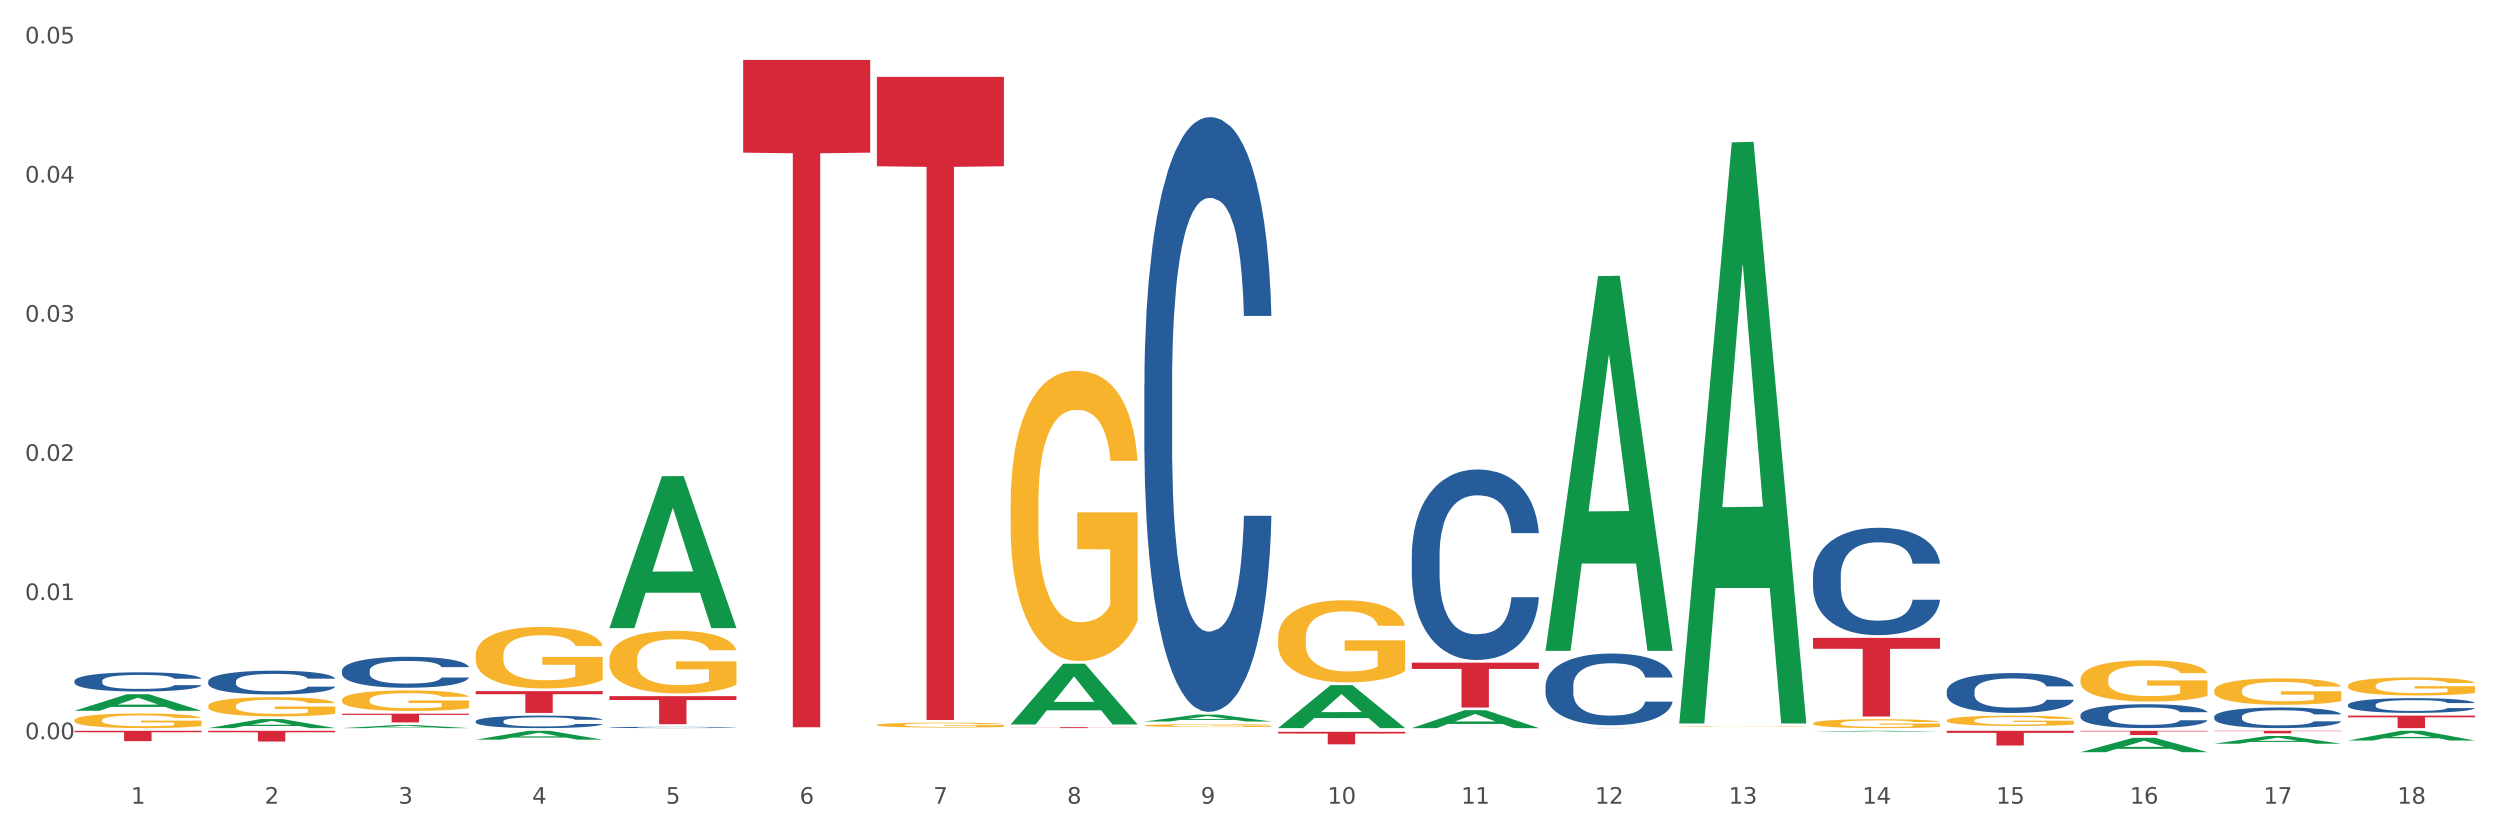 <?xml version="1.0" encoding="utf-8" standalone="no"?>
<!DOCTYPE svg PUBLIC "-//W3C//DTD SVG 1.1//EN"
  "http://www.w3.org/Graphics/SVG/1.1/DTD/svg11.dtd">
<svg xmlns:xlink="http://www.w3.org/1999/xlink" width="1080pt" height="360pt" viewBox="0 0 1080 360" xmlns="http://www.w3.org/2000/svg" version="1.1">
 <rect x="0" y="0" width="1080" height="360" fill="#333333" stroke="none"/>
 <defs>
  <style type="text/css">*{stroke-linejoin: round; stroke-linecap: butt}</style>
 </defs>
 <g id="figure_1">
  <g id="patch_1">
   <path d="M 0 360 
L 1080 360 
L 1080 0 
L 0 0 
z
" style="fill: #ffffff; stroke: #ffffff; stroke-linejoin: miter"/>
  </g>
  <g id="axes_1">
   <g id="matplotlib.axis_1">
    <g id="xtick_1">
     <g id="text_1">
      <!-- 1 -->
      <g style="fill: #4d4d4d" transform="translate(56.563 347.204) scale(0.096 -0.096)">
       <defs>
        <path id="DejaVuSans-31" d="M 794 531 
L 1825 531 
L 1825 4091 
L 703 3866 
L 703 4441 
L 1819 4666 
L 2450 4666 
L 2450 531 
L 3481 531 
L 3481 0 
L 794 0 
L 794 531 
z
" transform="scale(0.016)"/>
       </defs>
       <use xlink:href="#DejaVuSans-31"/>
      </g>
     </g>
    </g>
    <g id="xtick_2">
     <g id="text_2">
      <!-- 2 -->
      <g style="fill: #4d4d4d" transform="translate(114.336 347.204) scale(0.096 -0.096)">
       <defs>
        <path id="DejaVuSans-32" d="M 1228 531 
L 3431 531 
L 3431 0 
L 469 0 
L 469 531 
Q 828 903 1448 1529 
Q 2069 2156 2228 2338 
Q 2531 2678 2651 2914 
Q 2772 3150 2772 3378 
Q 2772 3750 2511 3984 
Q 2250 4219 1831 4219 
Q 1534 4219 1204 4116 
Q 875 4013 500 3803 
L 500 4441 
Q 881 4594 1212 4672 
Q 1544 4750 1819 4750 
Q 2544 4750 2975 4387 
Q 3406 4025 3406 3419 
Q 3406 3131 3298 2873 
Q 3191 2616 2906 2266 
Q 2828 2175 2409 1742 
Q 1991 1309 1228 531 
z
" transform="scale(0.016)"/>
       </defs>
       <use xlink:href="#DejaVuSans-32"/>
      </g>
     </g>
    </g>
    <g id="xtick_3">
     <g id="text_3">
      <!-- 3 -->
      <g style="fill: #4d4d4d" transform="translate(172.109 347.204) scale(0.096 -0.096)">
       <defs>
        <path id="DejaVuSans-33" d="M 2597 2516 
Q 3050 2419 3304 2112 
Q 3559 1806 3559 1356 
Q 3559 666 3084 287 
Q 2609 -91 1734 -91 
Q 1441 -91 1130 -33 
Q 819 25 488 141 
L 488 750 
Q 750 597 1062 519 
Q 1375 441 1716 441 
Q 2309 441 2620 675 
Q 2931 909 2931 1356 
Q 2931 1769 2642 2001 
Q 2353 2234 1838 2234 
L 1294 2234 
L 1294 2753 
L 1863 2753 
Q 2328 2753 2575 2939 
Q 2822 3125 2822 3475 
Q 2822 3834 2567 4026 
Q 2313 4219 1838 4219 
Q 1578 4219 1281 4162 
Q 984 4106 628 3988 
L 628 4550 
Q 988 4650 1302 4700 
Q 1616 4750 1894 4750 
Q 2613 4750 3031 4423 
Q 3450 4097 3450 3541 
Q 3450 3153 3228 2886 
Q 3006 2619 2597 2516 
z
" transform="scale(0.016)"/>
       </defs>
       <use xlink:href="#DejaVuSans-33"/>
      </g>
     </g>
    </g>
    <g id="xtick_4">
     <g id="text_4">
      <!-- 4 -->
      <g style="fill: #4d4d4d" transform="translate(229.882 347.204) scale(0.096 -0.096)">
       <defs>
        <path id="DejaVuSans-34" d="M 2419 4116 
L 825 1625 
L 2419 1625 
L 2419 4116 
z
M 2253 4666 
L 3047 4666 
L 3047 1625 
L 3713 1625 
L 3713 1100 
L 3047 1100 
L 3047 0 
L 2419 0 
L 2419 1100 
L 313 1100 
L 313 1709 
L 2253 4666 
z
" transform="scale(0.016)"/>
       </defs>
       <use xlink:href="#DejaVuSans-34"/>
      </g>
     </g>
    </g>
    <g id="xtick_5">
     <g id="text_5">
      <!-- 5 -->
      <g style="fill: #4d4d4d" transform="translate(287.655 347.204) scale(0.096 -0.096)">
       <defs>
        <path id="DejaVuSans-35" d="M 691 4666 
L 3169 4666 
L 3169 4134 
L 1269 4134 
L 1269 2991 
Q 1406 3038 1543 3061 
Q 1681 3084 1819 3084 
Q 2600 3084 3056 2656 
Q 3513 2228 3513 1497 
Q 3513 744 3044 326 
Q 2575 -91 1722 -91 
Q 1428 -91 1123 -41 
Q 819 9 494 109 
L 494 744 
Q 775 591 1075 516 
Q 1375 441 1709 441 
Q 2250 441 2565 725 
Q 2881 1009 2881 1497 
Q 2881 1984 2565 2268 
Q 2250 2553 1709 2553 
Q 1456 2553 1204 2497 
Q 953 2441 691 2322 
L 691 4666 
z
" transform="scale(0.016)"/>
       </defs>
       <use xlink:href="#DejaVuSans-35"/>
      </g>
     </g>
    </g>
    <g id="xtick_6">
     <g id="text_6">
      <!-- 6 -->
      <g style="fill: #4d4d4d" transform="translate(345.428 347.204) scale(0.096 -0.096)">
       <defs>
        <path id="DejaVuSans-36" d="M 2113 2584 
Q 1688 2584 1439 2293 
Q 1191 2003 1191 1497 
Q 1191 994 1439 701 
Q 1688 409 2113 409 
Q 2538 409 2786 701 
Q 3034 994 3034 1497 
Q 3034 2003 2786 2293 
Q 2538 2584 2113 2584 
z
M 3366 4563 
L 3366 3988 
Q 3128 4100 2886 4159 
Q 2644 4219 2406 4219 
Q 1781 4219 1451 3797 
Q 1122 3375 1075 2522 
Q 1259 2794 1537 2939 
Q 1816 3084 2150 3084 
Q 2853 3084 3261 2657 
Q 3669 2231 3669 1497 
Q 3669 778 3244 343 
Q 2819 -91 2113 -91 
Q 1303 -91 875 529 
Q 447 1150 447 2328 
Q 447 3434 972 4092 
Q 1497 4750 2381 4750 
Q 2619 4750 2861 4703 
Q 3103 4656 3366 4563 
z
" transform="scale(0.016)"/>
       </defs>
       <use xlink:href="#DejaVuSans-36"/>
      </g>
     </g>
    </g>
    <g id="xtick_7">
     <g id="text_7">
      <!-- 7 -->
      <g style="fill: #4d4d4d" transform="translate(403.201 347.204) scale(0.096 -0.096)">
       <defs>
        <path id="DejaVuSans-37" d="M 525 4666 
L 3525 4666 
L 3525 4397 
L 1831 0 
L 1172 0 
L 2766 4134 
L 525 4134 
L 525 4666 
z
" transform="scale(0.016)"/>
       </defs>
       <use xlink:href="#DejaVuSans-37"/>
      </g>
     </g>
    </g>
    <g id="xtick_8">
     <g id="text_8">
      <!-- 8 -->
      <g style="fill: #4d4d4d" transform="translate(460.974 347.204) scale(0.096 -0.096)">
       <defs>
        <path id="DejaVuSans-38" d="M 2034 2216 
Q 1584 2216 1326 1975 
Q 1069 1734 1069 1313 
Q 1069 891 1326 650 
Q 1584 409 2034 409 
Q 2484 409 2743 651 
Q 3003 894 3003 1313 
Q 3003 1734 2745 1975 
Q 2488 2216 2034 2216 
z
M 1403 2484 
Q 997 2584 770 2862 
Q 544 3141 544 3541 
Q 544 4100 942 4425 
Q 1341 4750 2034 4750 
Q 2731 4750 3128 4425 
Q 3525 4100 3525 3541 
Q 3525 3141 3298 2862 
Q 3072 2584 2669 2484 
Q 3125 2378 3379 2068 
Q 3634 1759 3634 1313 
Q 3634 634 3220 271 
Q 2806 -91 2034 -91 
Q 1263 -91 848 271 
Q 434 634 434 1313 
Q 434 1759 690 2068 
Q 947 2378 1403 2484 
z
M 1172 3481 
Q 1172 3119 1398 2916 
Q 1625 2713 2034 2713 
Q 2441 2713 2670 2916 
Q 2900 3119 2900 3481 
Q 2900 3844 2670 4047 
Q 2441 4250 2034 4250 
Q 1625 4250 1398 4047 
Q 1172 3844 1172 3481 
z
" transform="scale(0.016)"/>
       </defs>
       <use xlink:href="#DejaVuSans-38"/>
      </g>
     </g>
    </g>
    <g id="xtick_9">
     <g id="text_9">
      <!-- 9 -->
      <g style="fill: #4d4d4d" transform="translate(518.747 347.204) scale(0.096 -0.096)">
       <defs>
        <path id="DejaVuSans-39" d="M 703 97 
L 703 672 
Q 941 559 1184 500 
Q 1428 441 1663 441 
Q 2288 441 2617 861 
Q 2947 1281 2994 2138 
Q 2813 1869 2534 1725 
Q 2256 1581 1919 1581 
Q 1219 1581 811 2004 
Q 403 2428 403 3163 
Q 403 3881 828 4315 
Q 1253 4750 1959 4750 
Q 2769 4750 3195 4129 
Q 3622 3509 3622 2328 
Q 3622 1225 3098 567 
Q 2575 -91 1691 -91 
Q 1453 -91 1209 -44 
Q 966 3 703 97 
z
M 1959 2075 
Q 2384 2075 2632 2365 
Q 2881 2656 2881 3163 
Q 2881 3666 2632 3958 
Q 2384 4250 1959 4250 
Q 1534 4250 1286 3958 
Q 1038 3666 1038 3163 
Q 1038 2656 1286 2365 
Q 1534 2075 1959 2075 
z
" transform="scale(0.016)"/>
       </defs>
       <use xlink:href="#DejaVuSans-39"/>
      </g>
     </g>
    </g>
    <g id="xtick_10">
     <g id="text_10">
      <!-- 10 -->
      <g style="fill: #4d4d4d" transform="translate(573.466 347.204) scale(0.096 -0.096)">
       <defs>
        <path id="DejaVuSans-30" d="M 2034 4250 
Q 1547 4250 1301 3770 
Q 1056 3291 1056 2328 
Q 1056 1369 1301 889 
Q 1547 409 2034 409 
Q 2525 409 2770 889 
Q 3016 1369 3016 2328 
Q 3016 3291 2770 3770 
Q 2525 4250 2034 4250 
z
M 2034 4750 
Q 2819 4750 3233 4129 
Q 3647 3509 3647 2328 
Q 3647 1150 3233 529 
Q 2819 -91 2034 -91 
Q 1250 -91 836 529 
Q 422 1150 422 2328 
Q 422 3509 836 4129 
Q 1250 4750 2034 4750 
z
" transform="scale(0.016)"/>
       </defs>
       <use xlink:href="#DejaVuSans-31"/>
       <use xlink:href="#DejaVuSans-30" transform="translate(63.623 0)"/>
      </g>
     </g>
    </g>
    <g id="xtick_11">
     <g id="text_11">
      <!-- 11 -->
      <g style="fill: #4d4d4d" transform="translate(631.239 347.204) scale(0.096 -0.096)">
       <use xlink:href="#DejaVuSans-31"/>
       <use xlink:href="#DejaVuSans-31" transform="translate(63.623 0)"/>
      </g>
     </g>
    </g>
    <g id="xtick_12">
     <g id="text_12">
      <!-- 12 -->
      <g style="fill: #4d4d4d" transform="translate(689.012 347.204) scale(0.096 -0.096)">
       <use xlink:href="#DejaVuSans-31"/>
       <use xlink:href="#DejaVuSans-32" transform="translate(63.623 0)"/>
      </g>
     </g>
    </g>
    <g id="xtick_13">
     <g id="text_13">
      <!-- 13 -->
      <g style="fill: #4d4d4d" transform="translate(746.785 347.204) scale(0.096 -0.096)">
       <use xlink:href="#DejaVuSans-31"/>
       <use xlink:href="#DejaVuSans-33" transform="translate(63.623 0)"/>
      </g>
     </g>
    </g>
    <g id="xtick_14">
     <g id="text_14">
      <!-- 14 -->
      <g style="fill: #4d4d4d" transform="translate(804.558 347.204) scale(0.096 -0.096)">
       <use xlink:href="#DejaVuSans-31"/>
       <use xlink:href="#DejaVuSans-34" transform="translate(63.623 0)"/>
      </g>
     </g>
    </g>
    <g id="xtick_15">
     <g id="text_15">
      <!-- 15 -->
      <g style="fill: #4d4d4d" transform="translate(862.331 347.204) scale(0.096 -0.096)">
       <use xlink:href="#DejaVuSans-31"/>
       <use xlink:href="#DejaVuSans-35" transform="translate(63.623 0)"/>
      </g>
     </g>
    </g>
    <g id="xtick_16">
     <g id="text_16">
      <!-- 16 -->
      <g style="fill: #4d4d4d" transform="translate(920.104 347.204) scale(0.096 -0.096)">
       <use xlink:href="#DejaVuSans-31"/>
       <use xlink:href="#DejaVuSans-36" transform="translate(63.623 0)"/>
      </g>
     </g>
    </g>
    <g id="xtick_17">
     <g id="text_17">
      <!-- 17 -->
      <g style="fill: #4d4d4d" transform="translate(977.877 347.204) scale(0.096 -0.096)">
       <use xlink:href="#DejaVuSans-31"/>
       <use xlink:href="#DejaVuSans-37" transform="translate(63.623 0)"/>
      </g>
     </g>
    </g>
    <g id="xtick_18">
     <g id="text_18">
      <!-- 18 -->
      <g style="fill: #4d4d4d" transform="translate(1035.65 347.204) scale(0.096 -0.096)">
       <use xlink:href="#DejaVuSans-31"/>
       <use xlink:href="#DejaVuSans-38" transform="translate(63.623 0)"/>
      </g>
     </g>
    </g>
    <g id="xtick_19"/>
    <g id="xtick_20"/>
    <g id="xtick_21"/>
    <g id="xtick_22"/>
    <g id="xtick_23"/>
    <g id="xtick_24"/>
    <g id="xtick_25"/>
    <g id="xtick_26"/>
    <g id="xtick_27"/>
    <g id="xtick_28"/>
    <g id="xtick_29"/>
    <g id="xtick_30"/>
    <g id="xtick_31"/>
    <g id="xtick_32"/>
    <g id="xtick_33"/>
    <g id="xtick_34"/>
    <g id="xtick_35"/>
   </g>
   <g id="matplotlib.axis_2">
    <g id="ytick_1">
     <g id="text_19">
      <!-- 0.00 -->
      <g style="fill: #4d4d4d" transform="translate(10.8 319.351) scale(0.096 -0.096)">
       <defs>
        <path id="DejaVuSans-2e" d="M 684 794 
L 1344 794 
L 1344 0 
L 684 0 
L 684 794 
z
" transform="scale(0.016)"/>
       </defs>
       <use xlink:href="#DejaVuSans-30"/>
       <use xlink:href="#DejaVuSans-2e" transform="translate(63.623 0)"/>
       <use xlink:href="#DejaVuSans-30" transform="translate(95.41 0)"/>
       <use xlink:href="#DejaVuSans-30" transform="translate(159.033 0)"/>
      </g>
     </g>
    </g>
    <g id="ytick_2">
     <g id="text_20">
      <!-- 0.01 -->
      <g style="fill: #4d4d4d" transform="translate(10.8 259.232) scale(0.096 -0.096)">
       <use xlink:href="#DejaVuSans-30"/>
       <use xlink:href="#DejaVuSans-2e" transform="translate(63.623 0)"/>
       <use xlink:href="#DejaVuSans-30" transform="translate(95.41 0)"/>
       <use xlink:href="#DejaVuSans-31" transform="translate(159.033 0)"/>
      </g>
     </g>
    </g>
    <g id="ytick_3">
     <g id="text_21">
      <!-- 0.02 -->
      <g style="fill: #4d4d4d" transform="translate(10.8 199.112) scale(0.096 -0.096)">
       <use xlink:href="#DejaVuSans-30"/>
       <use xlink:href="#DejaVuSans-2e" transform="translate(63.623 0)"/>
       <use xlink:href="#DejaVuSans-30" transform="translate(95.41 0)"/>
       <use xlink:href="#DejaVuSans-32" transform="translate(159.033 0)"/>
      </g>
     </g>
    </g>
    <g id="ytick_4">
     <g id="text_22">
      <!-- 0.03 -->
      <g style="fill: #4d4d4d" transform="translate(10.8 138.992) scale(0.096 -0.096)">
       <use xlink:href="#DejaVuSans-30"/>
       <use xlink:href="#DejaVuSans-2e" transform="translate(63.623 0)"/>
       <use xlink:href="#DejaVuSans-30" transform="translate(95.41 0)"/>
       <use xlink:href="#DejaVuSans-33" transform="translate(159.033 0)"/>
      </g>
     </g>
    </g>
    <g id="ytick_5">
     <g id="text_23">
      <!-- 0.04 -->
      <g style="fill: #4d4d4d" transform="translate(10.8 78.872) scale(0.096 -0.096)">
       <use xlink:href="#DejaVuSans-30"/>
       <use xlink:href="#DejaVuSans-2e" transform="translate(63.623 0)"/>
       <use xlink:href="#DejaVuSans-30" transform="translate(95.41 0)"/>
       <use xlink:href="#DejaVuSans-34" transform="translate(159.033 0)"/>
      </g>
     </g>
    </g>
    <g id="ytick_6">
     <g id="text_24">
      <!-- 0.05 -->
      <g style="fill: #4d4d4d" transform="translate(10.8 18.753) scale(0.096 -0.096)">
       <use xlink:href="#DejaVuSans-30"/>
       <use xlink:href="#DejaVuSans-2e" transform="translate(63.623 0)"/>
       <use xlink:href="#DejaVuSans-30" transform="translate(95.41 0)"/>
       <use xlink:href="#DejaVuSans-35" transform="translate(159.033 0)"/>
      </g>
     </g>
    </g>
    <g id="ytick_7"/>
    <g id="ytick_8"/>
    <g id="ytick_9"/>
    <g id="ytick_10"/>
    <g id="ytick_11"/>
   </g>
   <g id="PolyCollection_1">
    <path d="M 32.175 307.051 
L 32.232 307.045 
L 54.864 299.887 
L 64.257 299.88 
L 87.059 307.065 
L 76.196 307.065 
L 71.273 305.392 
L 47.905 305.392 
L 47.735 305.419 
L 42.982 307.065 
L 32.175 307.065 
L 32.175 307.051 
L 50.847 304.393 
L 68.331 304.387 
L 59.674 301.412 
L 59.561 301.398 
L 59.447 301.418 
L 50.79 304.387 
L 50.847 304.393 
L 32.175 307.051 
z
" clip-path="url(#p30d3a9c2f1)" style="fill: #109648"/>
    <path d="M 89.948 314.537 
L 90.005 314.534 
L 112.637 310.639 
L 122.03 310.635 
L 144.832 314.545 
L 133.969 314.545 
L 129.046 313.634 
L 105.678 313.634 
L 105.508 313.649 
L 100.755 314.545 
L 89.948 314.545 
L 89.948 314.537 
L 108.62 313.091 
L 126.104 313.087 
L 117.447 311.468 
L 117.334 311.461 
L 117.22 311.472 
L 108.563 313.087 
L 108.62 313.091 
L 89.948 314.537 
z
" clip-path="url(#p30d3a9c2f1)" style="fill: #109648"/>
    <path d="M 783.224 316.129 
L 783.28 316.129 
L 805.913 315.705 
L 815.306 315.704 
L 838.108 316.13 
L 827.244 316.13 
L 822.322 316.031 
L 798.953 316.031 
L 798.784 316.032 
L 794.031 316.13 
L 783.224 316.13 
L 783.224 316.129 
L 801.896 315.972 
L 819.38 315.971 
L 810.722 315.795 
L 810.609 315.794 
L 810.496 315.795 
L 801.839 315.971 
L 801.896 315.972 
L 783.224 316.129 
z
" clip-path="url(#p30d3a9c2f1)" style="fill: #109648"/>
    <path d="M 898.77 324.943 
L 898.826 324.938 
L 921.459 318.721 
L 930.852 318.715 
L 953.654 324.955 
L 942.79 324.955 
L 937.868 323.502 
L 914.499 323.502 
L 914.33 323.525 
L 909.577 324.955 
L 898.77 324.955 
L 898.77 324.943 
L 917.442 322.635 
L 934.925 322.629 
L 926.268 320.045 
L 926.155 320.033 
L 926.042 320.051 
L 917.385 322.629 
L 917.442 322.635 
L 898.77 324.943 
z
" clip-path="url(#p30d3a9c2f1)" style="fill: #109648"/>
    <path d="M 956.543 321.281 
L 956.599 321.278 
L 979.232 317.964 
L 988.625 317.961 
L 1011.427 321.288 
L 1000.563 321.288 
L 995.641 320.513 
L 972.272 320.513 
L 972.103 320.526 
L 967.35 321.288 
L 956.543 321.288 
L 956.543 321.281 
L 975.215 320.051 
L 992.698 320.048 
L 984.041 318.67 
L 983.928 318.664 
L 983.815 318.673 
L 975.158 320.048 
L 975.215 320.051 
L 956.543 321.281 
z
" clip-path="url(#p30d3a9c2f1)" style="fill: #109648"/>
    <path d="M 1014.316 319.899 
L 1014.372 319.895 
L 1037.005 315.708 
L 1046.398 315.704 
L 1069.2 319.906 
L 1058.336 319.906 
L 1053.414 318.928 
L 1030.045 318.928 
L 1029.876 318.944 
L 1025.123 319.906 
L 1014.316 319.906 
L 1014.316 319.899 
L 1032.988 318.344 
L 1050.471 318.34 
L 1041.814 316.6 
L 1041.701 316.592 
L 1041.588 316.604 
L 1032.931 318.34 
L 1032.988 318.344 
L 1014.316 319.899 
z
" clip-path="url(#p30d3a9c2f1)" style="fill: #109648"/>
    <path d="M 205.494 319.531 
L 205.551 319.528 
L 228.183 315.708 
L 237.576 315.704 
L 260.378 319.538 
L 249.515 319.538 
L 244.592 318.645 
L 221.224 318.645 
L 221.054 318.66 
L 216.301 319.538 
L 205.494 319.538 
L 205.494 319.531 
L 224.166 318.113 
L 241.65 318.109 
L 232.993 316.521 
L 232.88 316.514 
L 232.766 316.525 
L 224.109 318.109 
L 224.166 318.113 
L 205.494 319.531 
z
" clip-path="url(#p30d3a9c2f1)" style="fill: #109648"/>
    <path d="M 263.267 271.225 
L 263.324 271.163 
L 285.956 205.718 
L 295.349 205.656 
L 318.151 271.348 
L 307.288 271.348 
L 302.365 256.051 
L 278.997 256.051 
L 278.827 256.298 
L 274.074 271.348 
L 263.267 271.348 
L 263.267 271.225 
L 281.939 246.922 
L 299.423 246.86 
L 290.766 219.658 
L 290.653 219.535 
L 290.539 219.72 
L 281.882 246.86 
L 281.939 246.922 
L 263.267 271.225 
z
" clip-path="url(#p30d3a9c2f1)" style="fill: #109648"/>
    <path d="M 1014.316 296.251 
L 1014.38 296.244 
L 1014.38 295.987 
L 1014.51 295.766 
L 1015.158 295.232 
L 1016.13 294.79 
L 1016.843 294.555 
L 1017.556 294.363 
L 1018.398 294.171 
L 1019.435 293.971 
L 1021.314 293.679 
L 1022.48 293.529 
L 1023.906 293.373 
L 1026.498 293.145 
L 1028.377 293.016 
L 1030.321 292.91 
L 1033.496 292.781 
L 1035.57 292.724 
L 1037.773 292.682 
L 1040.429 292.653 
L 1042.438 292.646 
L 1046.845 292.667 
L 1050.603 292.732 
L 1052.417 292.781 
L 1054.75 292.867 
L 1055.981 292.924 
L 1057.99 293.038 
L 1060.063 293.187 
L 1061.489 293.316 
L 1063.627 293.558 
L 1065.247 293.8 
L 1066.738 294.099 
L 1067.515 294.306 
L 1068.098 294.498 
L 1068.617 294.719 
L 1069.135 295.068 
L 1057.471 295.068 
L 1057.018 294.819 
L 1056.305 294.584 
L 1055.268 294.356 
L 1054.361 294.213 
L 1052.806 294.035 
L 1051.38 293.921 
L 1049.89 293.836 
L 1048.076 293.764 
L 1046.65 293.729 
L 1044.641 293.7 
L 1040.689 293.707 
L 1038.032 293.764 
L 1036.218 293.836 
L 1035.051 293.9 
L 1034.014 293.971 
L 1032.848 294.071 
L 1031.487 294.22 
L 1030.515 294.356 
L 1029.543 294.527 
L 1028.766 294.698 
L 1028.053 294.897 
L 1027.47 295.111 
L 1027.016 295.332 
L 1026.627 295.602 
L 1026.303 296.051 
L 1026.303 297.027 
L 1026.433 297.248 
L 1026.757 297.54 
L 1027.146 297.761 
L 1027.794 298.025 
L 1028.377 298.203 
L 1029.479 298.459 
L 1030.71 298.673 
L 1031.682 298.808 
L 1032.654 298.922 
L 1034.338 299.079 
L 1036.218 299.207 
L 1037.838 299.286 
L 1040.041 299.357 
L 1041.531 299.385 
L 1042.827 299.4 
L 1046.002 299.4 
L 1048.27 299.378 
L 1050.797 299.328 
L 1052.741 299.264 
L 1054.361 299.186 
L 1056.176 299.058 
L 1057.342 298.936 
L 1057.342 297.448 
L 1043.086 297.44 
L 1043.086 296.45 
L 1069.2 296.45 
L 1069.2 299.357 
L 1068.098 299.506 
L 1066.867 299.642 
L 1065.571 299.763 
L 1063.627 299.912 
L 1061.295 300.055 
L 1059.221 300.155 
L 1057.018 300.24 
L 1054.426 300.319 
L 1051.056 300.39 
L 1048.983 300.418 
L 1046.391 300.44 
L 1043.345 300.447 
L 1040.689 300.433 
L 1038.097 300.397 
L 1035.375 300.333 
L 1032.718 300.24 
L 1030.71 300.148 
L 1028.701 300.034 
L 1026.563 299.884 
L 1024.878 299.741 
L 1023.582 299.613 
L 1022.156 299.449 
L 1020.601 299.236 
L 1019.435 299.043 
L 1018.398 298.844 
L 1017.296 298.587 
L 1016.519 298.367 
L 1015.741 298.089 
L 1015.288 297.882 
L 1014.769 297.562 
L 1014.38 297.113 
L 1014.316 296.251 
z
" clip-path="url(#p30d3a9c2f1)" style="fill: #f7b32b"/>
    <path d="M 436.586 312.931 
L 436.642 312.906 
L 459.275 286.741 
L 468.668 286.716 
L 491.47 312.98 
L 480.606 312.98 
L 475.684 306.864 
L 452.316 306.864 
L 452.146 306.963 
L 447.393 312.98 
L 436.586 312.98 
L 436.586 312.931 
L 455.258 303.215 
L 472.742 303.19 
L 464.085 292.314 
L 463.971 292.265 
L 463.858 292.339 
L 455.201 303.19 
L 455.258 303.215 
L 436.586 312.931 
z
" clip-path="url(#p30d3a9c2f1)" style="fill: #109648"/>
    <path d="M 494.359 311.686 
L 494.415 311.683 
L 517.048 308.709 
L 526.441 308.706 
L 549.243 311.692 
L 538.379 311.692 
L 533.457 310.997 
L 510.089 310.997 
L 509.919 311.008 
L 505.166 311.692 
L 494.359 311.692 
L 494.359 311.686 
L 513.031 310.582 
L 530.515 310.579 
L 521.858 309.342 
L 521.744 309.337 
L 521.631 309.345 
L 512.974 310.579 
L 513.031 310.582 
L 494.359 311.686 
z
" clip-path="url(#p30d3a9c2f1)" style="fill: #109648"/>
    <path d="M 552.132 314.51 
L 552.188 314.492 
L 574.821 295.98 
L 584.214 295.963 
L 607.016 314.545 
L 596.152 314.545 
L 591.23 310.218 
L 567.862 310.218 
L 567.692 310.288 
L 562.939 314.545 
L 552.132 314.545 
L 552.132 314.51 
L 570.804 307.635 
L 588.288 307.618 
L 579.631 299.924 
L 579.517 299.889 
L 579.404 299.941 
L 570.747 307.618 
L 570.804 307.635 
L 552.132 314.51 
z
" clip-path="url(#p30d3a9c2f1)" style="fill: #109648"/>
    <path d="M 956.543 298.336 
L 956.607 298.326 
L 956.607 297.951 
L 956.737 297.628 
L 957.385 296.847 
L 958.357 296.201 
L 959.07 295.857 
L 959.783 295.576 
L 960.625 295.295 
L 961.662 295.003 
L 963.541 294.576 
L 964.707 294.357 
L 966.133 294.128 
L 968.725 293.795 
L 970.604 293.607 
L 972.548 293.451 
L 975.723 293.264 
L 977.797 293.18 
L 980 293.118 
L 982.656 293.076 
L 984.665 293.066 
L 989.072 293.097 
L 992.83 293.191 
L 994.644 293.264 
L 996.977 293.389 
L 998.208 293.472 
L 1000.217 293.639 
L 1002.29 293.857 
L 1003.716 294.045 
L 1005.854 294.399 
L 1007.474 294.753 
L 1008.965 295.191 
L 1009.742 295.493 
L 1010.325 295.774 
L 1010.844 296.097 
L 1011.362 296.607 
L 999.698 296.607 
L 999.245 296.242 
L 998.532 295.899 
L 997.495 295.565 
L 996.588 295.357 
L 995.033 295.097 
L 993.607 294.93 
L 992.117 294.805 
L 990.303 294.701 
L 988.877 294.649 
L 986.868 294.607 
L 982.916 294.618 
L 980.259 294.701 
L 978.445 294.805 
L 977.278 294.899 
L 976.241 295.003 
L 975.075 295.149 
L 973.714 295.368 
L 972.742 295.565 
L 971.77 295.815 
L 970.993 296.065 
L 970.28 296.357 
L 969.697 296.67 
L 969.243 296.992 
L 968.854 297.388 
L 968.53 298.044 
L 968.53 299.471 
L 968.66 299.794 
L 968.984 300.221 
L 969.373 300.544 
L 970.021 300.929 
L 970.604 301.19 
L 971.706 301.565 
L 972.937 301.877 
L 973.909 302.075 
L 974.881 302.242 
L 976.565 302.471 
L 978.445 302.658 
L 980.065 302.773 
L 982.268 302.877 
L 983.758 302.919 
L 985.054 302.94 
L 988.229 302.94 
L 990.497 302.908 
L 993.024 302.835 
L 994.968 302.742 
L 996.588 302.627 
L 998.403 302.44 
L 999.569 302.263 
L 999.569 300.086 
L 985.313 300.075 
L 985.313 298.628 
L 1011.427 298.628 
L 1011.427 302.877 
L 1010.325 303.096 
L 1009.094 303.294 
L 1007.798 303.471 
L 1005.854 303.69 
L 1003.522 303.898 
L 1001.448 304.044 
L 999.245 304.169 
L 996.653 304.283 
L 993.283 304.387 
L 991.21 304.429 
L 988.618 304.46 
L 985.572 304.471 
L 982.916 304.45 
L 980.324 304.398 
L 977.602 304.304 
L 974.945 304.169 
L 972.937 304.033 
L 970.928 303.867 
L 968.79 303.648 
L 967.105 303.44 
L 965.809 303.252 
L 964.383 303.013 
L 962.828 302.7 
L 961.662 302.419 
L 960.625 302.127 
L 959.523 301.752 
L 958.746 301.429 
L 957.968 301.023 
L 957.515 300.721 
L 956.996 300.252 
L 956.607 299.596 
L 956.543 298.336 
z
" clip-path="url(#p30d3a9c2f1)" style="fill: #f7b32b"/>
    <path d="M 898.77 293.486 
L 898.835 293.47 
L 898.835 292.883 
L 898.964 292.379 
L 899.612 291.157 
L 900.584 290.147 
L 901.297 289.61 
L 902.01 289.17 
L 902.852 288.73 
L 903.889 288.274 
L 905.768 287.606 
L 906.934 287.264 
L 908.36 286.906 
L 910.952 286.385 
L 912.831 286.092 
L 914.775 285.847 
L 917.95 285.554 
L 920.024 285.424 
L 922.227 285.326 
L 924.884 285.261 
L 926.892 285.245 
L 931.299 285.293 
L 935.057 285.44 
L 936.871 285.554 
L 939.204 285.75 
L 940.435 285.88 
L 942.444 286.14 
L 944.517 286.482 
L 945.943 286.776 
L 948.081 287.329 
L 949.701 287.883 
L 951.192 288.567 
L 951.969 289.04 
L 952.552 289.479 
L 953.071 289.984 
L 953.589 290.782 
L 941.926 290.782 
L 941.472 290.212 
L 940.759 289.675 
L 939.722 289.154 
L 938.815 288.828 
L 937.26 288.421 
L 935.834 288.16 
L 934.344 287.965 
L 932.53 287.802 
L 931.104 287.72 
L 929.095 287.655 
L 925.143 287.671 
L 922.486 287.802 
L 920.672 287.965 
L 919.505 288.111 
L 918.468 288.274 
L 917.302 288.502 
L 915.941 288.844 
L 914.969 289.154 
L 913.997 289.545 
L 913.22 289.935 
L 912.507 290.391 
L 911.924 290.88 
L 911.47 291.385 
L 911.081 292.004 
L 910.757 293.03 
L 910.757 295.261 
L 910.887 295.766 
L 911.211 296.434 
L 911.6 296.939 
L 912.248 297.542 
L 912.831 297.949 
L 913.933 298.535 
L 915.164 299.024 
L 916.136 299.333 
L 917.108 299.594 
L 918.792 299.952 
L 920.672 300.245 
L 922.292 300.425 
L 924.495 300.587 
L 925.985 300.653 
L 927.281 300.685 
L 930.456 300.685 
L 932.724 300.636 
L 935.251 300.522 
L 937.195 300.376 
L 938.815 300.197 
L 940.63 299.903 
L 941.796 299.627 
L 941.796 296.222 
L 927.54 296.206 
L 927.54 293.942 
L 953.654 293.942 
L 953.654 300.587 
L 952.552 300.93 
L 951.321 301.239 
L 950.025 301.516 
L 948.081 301.858 
L 945.749 302.184 
L 943.675 302.412 
L 941.472 302.607 
L 938.88 302.786 
L 935.51 302.949 
L 933.437 303.014 
L 930.845 303.063 
L 927.799 303.079 
L 925.143 303.047 
L 922.551 302.965 
L 919.829 302.819 
L 917.172 302.607 
L 915.164 302.395 
L 913.155 302.135 
L 911.017 301.793 
L 909.332 301.467 
L 908.036 301.174 
L 906.61 300.799 
L 905.055 300.311 
L 903.889 299.871 
L 902.852 299.415 
L 901.75 298.828 
L 900.973 298.324 
L 900.195 297.688 
L 899.742 297.216 
L 899.223 296.483 
L 898.835 295.457 
L 898.77 293.486 
z
" clip-path="url(#p30d3a9c2f1)" style="fill: #f7b32b"/>
    <path d="M 89.948 305.014 
L 90.013 305.006 
L 90.013 304.734 
L 90.142 304.499 
L 90.79 303.931 
L 91.762 303.461 
L 92.475 303.211 
L 93.188 303.006 
L 94.03 302.802 
L 95.067 302.59 
L 96.946 302.279 
L 98.113 302.12 
L 99.538 301.953 
L 102.13 301.711 
L 104.009 301.575 
L 105.953 301.461 
L 109.128 301.325 
L 111.202 301.264 
L 113.405 301.219 
L 116.062 301.188 
L 118.071 301.181 
L 122.477 301.203 
L 126.235 301.272 
L 128.049 301.325 
L 130.382 301.416 
L 131.613 301.476 
L 133.622 301.597 
L 135.696 301.756 
L 137.121 301.893 
L 139.26 302.15 
L 140.88 302.408 
L 142.37 302.726 
L 143.148 302.946 
L 143.731 303.15 
L 144.249 303.385 
L 144.768 303.756 
L 133.104 303.756 
L 132.65 303.491 
L 131.937 303.241 
L 130.901 302.999 
L 129.993 302.847 
L 128.438 302.658 
L 127.013 302.537 
L 125.522 302.446 
L 123.708 302.37 
L 122.282 302.332 
L 120.274 302.302 
L 116.321 302.309 
L 113.664 302.37 
L 111.85 302.446 
L 110.684 302.514 
L 109.647 302.59 
L 108.48 302.696 
L 107.12 302.855 
L 106.148 302.999 
L 105.176 303.181 
L 104.398 303.362 
L 103.685 303.575 
L 103.102 303.802 
L 102.648 304.037 
L 102.26 304.324 
L 101.936 304.802 
L 101.936 305.839 
L 102.065 306.074 
L 102.389 306.385 
L 102.778 306.62 
L 103.426 306.9 
L 104.009 307.089 
L 105.111 307.362 
L 106.342 307.589 
L 107.314 307.733 
L 108.286 307.855 
L 109.971 308.021 
L 111.85 308.158 
L 113.47 308.241 
L 115.673 308.317 
L 117.163 308.347 
L 118.459 308.362 
L 121.634 308.362 
L 123.902 308.339 
L 126.43 308.286 
L 128.373 308.218 
L 129.993 308.135 
L 131.808 307.998 
L 132.974 307.87 
L 132.974 306.286 
L 118.719 306.279 
L 118.719 305.226 
L 144.832 305.226 
L 144.832 308.317 
L 143.731 308.476 
L 142.5 308.62 
L 141.204 308.748 
L 139.26 308.907 
L 136.927 309.059 
L 134.853 309.165 
L 132.65 309.256 
L 130.058 309.339 
L 126.689 309.415 
L 124.615 309.445 
L 122.023 309.468 
L 118.978 309.476 
L 116.321 309.46 
L 113.729 309.423 
L 111.007 309.354 
L 108.351 309.256 
L 106.342 309.157 
L 104.333 309.036 
L 102.195 308.877 
L 100.51 308.726 
L 99.214 308.589 
L 97.789 308.415 
L 96.233 308.188 
L 95.067 307.983 
L 94.03 307.771 
L 92.929 307.498 
L 92.151 307.264 
L 91.374 306.968 
L 90.92 306.749 
L 90.402 306.408 
L 90.013 305.93 
L 89.948 305.014 
z
" clip-path="url(#p30d3a9c2f1)" style="fill: #f7b32b"/>
    <path d="M 32.175 311.145 
L 32.24 311.139 
L 32.24 310.931 
L 32.369 310.752 
L 33.017 310.32 
L 33.989 309.962 
L 34.702 309.771 
L 35.415 309.615 
L 36.257 309.459 
L 37.294 309.298 
L 39.173 309.061 
L 40.34 308.94 
L 41.765 308.813 
L 44.357 308.628 
L 46.236 308.524 
L 48.18 308.438 
L 51.355 308.334 
L 53.429 308.288 
L 55.632 308.253 
L 58.289 308.23 
L 60.298 308.224 
L 64.704 308.241 
L 68.462 308.293 
L 70.277 308.334 
L 72.609 308.403 
L 73.84 308.449 
L 75.849 308.542 
L 77.923 308.663 
L 79.348 308.767 
L 81.487 308.963 
L 83.107 309.159 
L 84.597 309.402 
L 85.375 309.569 
L 85.958 309.725 
L 86.476 309.904 
L 86.995 310.187 
L 75.331 310.187 
L 74.877 309.985 
L 74.164 309.794 
L 73.128 309.61 
L 72.22 309.494 
L 70.665 309.35 
L 69.24 309.257 
L 67.749 309.188 
L 65.935 309.13 
L 64.509 309.102 
L 62.501 309.078 
L 58.548 309.084 
L 55.891 309.13 
L 54.077 309.188 
L 52.911 309.24 
L 51.874 309.298 
L 50.707 309.379 
L 49.347 309.5 
L 48.375 309.61 
L 47.403 309.748 
L 46.625 309.887 
L 45.912 310.048 
L 45.329 310.221 
L 44.876 310.4 
L 44.487 310.62 
L 44.163 310.983 
L 44.163 311.774 
L 44.292 311.953 
L 44.616 312.19 
L 45.005 312.369 
L 45.653 312.582 
L 46.236 312.727 
L 47.338 312.934 
L 48.569 313.108 
L 49.541 313.217 
L 50.513 313.31 
L 52.198 313.437 
L 54.077 313.54 
L 55.697 313.604 
L 57.9 313.662 
L 59.39 313.685 
L 60.686 313.696 
L 63.861 313.696 
L 66.129 313.679 
L 68.657 313.639 
L 70.601 313.587 
L 72.22 313.523 
L 74.035 313.419 
L 75.201 313.321 
L 75.201 312.115 
L 60.946 312.109 
L 60.946 311.307 
L 87.059 311.307 
L 87.059 313.662 
L 85.958 313.783 
L 84.727 313.893 
L 83.431 313.991 
L 81.487 314.112 
L 79.154 314.227 
L 77.08 314.308 
L 74.877 314.377 
L 72.285 314.441 
L 68.916 314.499 
L 66.842 314.522 
L 64.25 314.539 
L 61.205 314.545 
L 58.548 314.533 
L 55.956 314.504 
L 53.235 314.452 
L 50.578 314.377 
L 48.569 314.302 
L 46.56 314.21 
L 44.422 314.089 
L 42.737 313.973 
L 41.441 313.869 
L 40.016 313.737 
L 38.46 313.564 
L 37.294 313.408 
L 36.257 313.246 
L 35.156 313.038 
L 34.378 312.859 
L 33.601 312.634 
L 33.147 312.467 
L 32.629 312.207 
L 32.24 311.843 
L 32.175 311.145 
z
" clip-path="url(#p30d3a9c2f1)" style="fill: #f7b32b"/>
    <path d="M 609.905 314.53 
L 609.961 314.523 
L 632.594 306.82 
L 641.987 306.813 
L 664.789 314.545 
L 653.925 314.545 
L 649.003 312.744 
L 625.635 312.744 
L 625.465 312.773 
L 620.712 314.545 
L 609.905 314.545 
L 609.905 314.53 
L 628.577 311.67 
L 646.061 311.662 
L 637.404 308.461 
L 637.29 308.446 
L 637.177 308.468 
L 628.52 311.662 
L 628.577 311.67 
L 609.905 314.53 
z
" clip-path="url(#p30d3a9c2f1)" style="fill: #109648"/>
    <path d="M 494.359 313.431 
L 494.424 313.43 
L 494.424 313.388 
L 494.553 313.353 
L 495.201 313.267 
L 496.173 313.196 
L 496.886 313.158 
L 497.599 313.127 
L 498.441 313.096 
L 499.478 313.064 
L 501.357 313.017 
L 502.523 312.993 
L 503.949 312.968 
L 506.541 312.931 
L 508.42 312.911 
L 510.364 312.894 
L 513.539 312.873 
L 515.613 312.864 
L 517.816 312.857 
L 520.473 312.852 
L 522.481 312.851 
L 526.888 312.855 
L 530.646 312.865 
L 532.46 312.873 
L 534.793 312.887 
L 536.024 312.896 
L 538.033 312.914 
L 540.107 312.938 
L 541.532 312.959 
L 543.671 312.998 
L 545.29 313.037 
L 546.781 313.085 
L 547.558 313.118 
L 548.142 313.149 
L 548.66 313.185 
L 549.178 313.241 
L 537.515 313.241 
L 537.061 313.201 
L 536.348 313.163 
L 535.311 313.126 
L 534.404 313.103 
L 532.849 313.075 
L 531.424 313.056 
L 529.933 313.042 
L 528.119 313.031 
L 526.693 313.025 
L 524.685 313.021 
L 520.732 313.022 
L 518.075 313.031 
L 516.261 313.042 
L 515.094 313.053 
L 514.058 313.064 
L 512.891 313.08 
L 511.53 313.104 
L 510.558 313.126 
L 509.586 313.154 
L 508.809 313.181 
L 508.096 313.213 
L 507.513 313.248 
L 507.059 313.283 
L 506.671 313.327 
L 506.347 313.399 
L 506.347 313.556 
L 506.476 313.591 
L 506.8 313.638 
L 507.189 313.674 
L 507.837 313.716 
L 508.42 313.745 
L 509.522 313.786 
L 510.753 313.82 
L 511.725 313.842 
L 512.697 313.86 
L 514.382 313.886 
L 516.261 313.906 
L 517.881 313.919 
L 520.084 313.93 
L 521.574 313.935 
L 522.87 313.937 
L 526.045 313.937 
L 528.313 313.934 
L 530.84 313.926 
L 532.784 313.915 
L 534.404 313.903 
L 536.219 313.882 
L 537.385 313.863 
L 537.385 313.623 
L 523.129 313.622 
L 523.129 313.463 
L 549.243 313.463 
L 549.243 313.93 
L 548.142 313.954 
L 546.91 313.976 
L 545.614 313.996 
L 543.671 314.02 
L 541.338 314.043 
L 539.264 314.059 
L 537.061 314.072 
L 534.469 314.085 
L 531.1 314.096 
L 529.026 314.101 
L 526.434 314.104 
L 523.389 314.106 
L 520.732 314.103 
L 518.14 314.098 
L 515.418 314.087 
L 512.762 314.072 
L 510.753 314.057 
L 508.744 314.039 
L 506.606 314.015 
L 504.921 313.992 
L 503.625 313.972 
L 502.199 313.945 
L 500.644 313.911 
L 499.478 313.88 
L 498.441 313.848 
L 497.34 313.807 
L 496.562 313.771 
L 495.784 313.726 
L 495.331 313.693 
L 494.812 313.642 
L 494.424 313.569 
L 494.359 313.431 
z
" clip-path="url(#p30d3a9c2f1)" style="fill: #f7b32b"/>
    <path d="M 436.586 218.107 
L 436.651 217.993 
L 436.651 213.87 
L 436.78 210.32 
L 437.428 201.731 
L 438.4 194.631 
L 439.113 190.852 
L 439.826 187.76 
L 440.668 184.668 
L 441.705 181.462 
L 443.584 176.767 
L 444.75 174.362 
L 446.176 171.843 
L 448.768 168.178 
L 450.647 166.117 
L 452.591 164.399 
L 455.766 162.338 
L 457.84 161.422 
L 460.043 160.735 
L 462.7 160.277 
L 464.708 160.162 
L 469.115 160.506 
L 472.873 161.536 
L 474.687 162.338 
L 477.02 163.712 
L 478.251 164.628 
L 480.26 166.46 
L 482.334 168.865 
L 483.759 170.927 
L 485.898 174.82 
L 487.517 178.714 
L 489.008 183.523 
L 489.785 186.844 
L 490.369 189.936 
L 490.887 193.486 
L 491.405 199.097 
L 479.742 199.097 
L 479.288 195.089 
L 478.575 191.31 
L 477.539 187.646 
L 476.631 185.356 
L 475.076 182.493 
L 473.651 180.66 
L 472.16 179.286 
L 470.346 178.141 
L 468.92 177.568 
L 466.912 177.11 
L 462.959 177.225 
L 460.302 178.141 
L 458.488 179.286 
L 457.321 180.317 
L 456.285 181.462 
L 455.118 183.065 
L 453.757 185.47 
L 452.785 187.646 
L 451.814 190.394 
L 451.036 193.143 
L 450.323 196.349 
L 449.74 199.785 
L 449.286 203.335 
L 448.898 207.686 
L 448.574 214.901 
L 448.574 230.589 
L 448.703 234.139 
L 449.027 238.834 
L 449.416 242.384 
L 450.064 246.622 
L 450.647 249.484 
L 451.749 253.607 
L 452.98 257.043 
L 453.952 259.218 
L 454.924 261.051 
L 456.609 263.57 
L 458.488 265.631 
L 460.108 266.891 
L 462.311 268.036 
L 463.801 268.494 
L 465.097 268.723 
L 468.272 268.723 
L 470.54 268.38 
L 473.067 267.578 
L 475.011 266.547 
L 476.631 265.288 
L 478.446 263.226 
L 479.612 261.28 
L 479.612 237.346 
L 465.356 237.231 
L 465.356 221.314 
L 491.47 221.314 
L 491.47 268.036 
L 490.369 270.441 
L 489.137 272.617 
L 487.841 274.563 
L 485.898 276.968 
L 483.565 279.259 
L 481.491 280.862 
L 479.288 282.236 
L 476.696 283.496 
L 473.327 284.641 
L 471.253 285.099 
L 468.661 285.442 
L 465.616 285.557 
L 462.959 285.328 
L 460.367 284.755 
L 457.645 283.725 
L 454.989 282.236 
L 452.98 280.747 
L 450.971 278.915 
L 448.833 276.51 
L 447.148 274.22 
L 445.852 272.159 
L 444.426 269.525 
L 442.871 266.089 
L 441.705 262.997 
L 440.668 259.791 
L 439.567 255.668 
L 438.789 252.118 
L 438.011 247.652 
L 437.558 244.331 
L 437.039 239.178 
L 436.651 231.964 
L 436.586 218.107 
z
" clip-path="url(#p30d3a9c2f1)" style="fill: #f7b32b"/>
    <path d="M 725.451 313.824 
L 725.516 313.824 
L 725.516 313.815 
L 725.645 313.808 
L 726.293 313.79 
L 727.265 313.776 
L 727.978 313.768 
L 728.691 313.762 
L 729.533 313.755 
L 730.57 313.749 
L 732.449 313.739 
L 733.615 313.734 
L 735.041 313.729 
L 737.633 313.722 
L 739.512 313.717 
L 741.456 313.714 
L 744.631 313.71 
L 746.705 313.708 
L 748.908 313.706 
L 751.565 313.705 
L 753.573 313.705 
L 757.98 313.706 
L 761.738 313.708 
L 763.552 313.71 
L 765.885 313.713 
L 767.116 313.714 
L 769.125 313.718 
L 771.199 313.723 
L 772.624 313.727 
L 774.762 313.735 
L 776.382 313.743 
L 777.873 313.753 
L 778.65 313.76 
L 779.234 313.766 
L 779.752 313.773 
L 780.27 313.785 
L 768.607 313.785 
L 768.153 313.777 
L 767.44 313.769 
L 766.403 313.761 
L 765.496 313.757 
L 763.941 313.751 
L 762.516 313.747 
L 761.025 313.744 
L 759.211 313.742 
L 757.785 313.741 
L 755.776 313.74 
L 751.824 313.74 
L 749.167 313.742 
L 747.353 313.744 
L 746.186 313.746 
L 745.15 313.749 
L 743.983 313.752 
L 742.622 313.757 
L 741.65 313.761 
L 740.678 313.767 
L 739.901 313.773 
L 739.188 313.779 
L 738.605 313.786 
L 738.151 313.794 
L 737.762 313.802 
L 737.438 313.817 
L 737.438 313.849 
L 737.568 313.857 
L 737.892 313.866 
L 738.281 313.873 
L 738.929 313.882 
L 739.512 313.888 
L 740.614 313.896 
L 741.845 313.903 
L 742.817 313.908 
L 743.789 313.912 
L 745.474 313.917 
L 747.353 313.921 
L 748.973 313.924 
L 751.176 313.926 
L 752.666 313.927 
L 753.962 313.927 
L 757.137 313.927 
L 759.405 313.927 
L 761.932 313.925 
L 763.876 313.923 
L 765.496 313.92 
L 767.311 313.916 
L 768.477 313.912 
L 768.477 313.863 
L 754.221 313.863 
L 754.221 313.83 
L 780.335 313.83 
L 780.335 313.926 
L 779.234 313.931 
L 778.002 313.935 
L 776.706 313.939 
L 774.762 313.944 
L 772.43 313.949 
L 770.356 313.952 
L 768.153 313.955 
L 765.561 313.958 
L 762.192 313.96 
L 760.118 313.961 
L 757.526 313.962 
L 754.48 313.962 
L 751.824 313.961 
L 749.232 313.96 
L 746.51 313.958 
L 743.854 313.955 
L 741.845 313.952 
L 739.836 313.948 
L 737.698 313.943 
L 736.013 313.939 
L 734.717 313.934 
L 733.291 313.929 
L 731.736 313.922 
L 730.57 313.916 
L 729.533 313.909 
L 728.431 313.901 
L 727.654 313.893 
L 726.876 313.884 
L 726.423 313.877 
L 725.904 313.867 
L 725.516 313.852 
L 725.451 313.824 
z
" clip-path="url(#p30d3a9c2f1)" style="fill: #f7b32b"/>
    <path d="M 783.224 312.474 
L 783.289 312.47 
L 783.289 312.344 
L 783.418 312.235 
L 784.066 311.971 
L 785.038 311.753 
L 785.751 311.637 
L 786.464 311.542 
L 787.306 311.447 
L 788.343 311.349 
L 790.222 311.204 
L 791.388 311.131 
L 792.814 311.053 
L 795.406 310.941 
L 797.285 310.877 
L 799.229 310.825 
L 802.404 310.761 
L 804.478 310.733 
L 806.681 310.712 
L 809.338 310.698 
L 811.346 310.695 
L 815.753 310.705 
L 819.511 310.737 
L 821.325 310.761 
L 823.658 310.804 
L 824.889 310.832 
L 826.898 310.888 
L 828.971 310.962 
L 830.397 311.025 
L 832.535 311.145 
L 834.155 311.264 
L 835.646 311.412 
L 836.423 311.514 
L 837.007 311.609 
L 837.525 311.718 
L 838.043 311.89 
L 826.38 311.89 
L 825.926 311.767 
L 825.213 311.651 
L 824.176 311.538 
L 823.269 311.468 
L 821.714 311.38 
L 820.288 311.324 
L 818.798 311.282 
L 816.984 311.247 
L 815.558 311.229 
L 813.549 311.215 
L 809.597 311.219 
L 806.94 311.247 
L 805.126 311.282 
L 803.959 311.313 
L 802.922 311.349 
L 801.756 311.398 
L 800.395 311.472 
L 799.423 311.538 
L 798.451 311.623 
L 797.674 311.707 
L 796.961 311.806 
L 796.378 311.911 
L 795.924 312.02 
L 795.535 312.154 
L 795.211 312.375 
L 795.211 312.857 
L 795.341 312.966 
L 795.665 313.11 
L 796.054 313.219 
L 796.702 313.349 
L 797.285 313.437 
L 798.387 313.564 
L 799.618 313.669 
L 800.59 313.736 
L 801.562 313.792 
L 803.246 313.87 
L 805.126 313.933 
L 806.746 313.972 
L 808.949 314.007 
L 810.439 314.021 
L 811.735 314.028 
L 814.91 314.028 
L 817.178 314.017 
L 819.705 313.993 
L 821.649 313.961 
L 823.269 313.922 
L 825.084 313.859 
L 826.25 313.799 
L 826.25 313.065 
L 811.994 313.061 
L 811.994 312.572 
L 838.108 312.572 
L 838.108 314.007 
L 837.007 314.081 
L 835.775 314.147 
L 834.479 314.207 
L 832.535 314.281 
L 830.203 314.351 
L 828.129 314.401 
L 825.926 314.443 
L 823.334 314.482 
L 819.964 314.517 
L 817.891 314.531 
L 815.299 314.541 
L 812.253 314.545 
L 809.597 314.538 
L 807.005 314.52 
L 804.283 314.489 
L 801.627 314.443 
L 799.618 314.397 
L 797.609 314.341 
L 795.471 314.267 
L 793.786 314.197 
L 792.49 314.133 
L 791.064 314.053 
L 789.509 313.947 
L 788.343 313.852 
L 787.306 313.754 
L 786.204 313.627 
L 785.427 313.518 
L 784.649 313.381 
L 784.196 313.279 
L 783.677 313.121 
L 783.289 312.899 
L 783.224 312.474 
z
" clip-path="url(#p30d3a9c2f1)" style="fill: #f7b32b"/>
    <path d="M 840.997 311.215 
L 841.062 311.211 
L 841.062 311.065 
L 841.191 310.939 
L 841.839 310.633 
L 842.811 310.381 
L 843.524 310.247 
L 844.237 310.137 
L 845.079 310.027 
L 846.116 309.913 
L 847.995 309.746 
L 849.161 309.661 
L 850.587 309.571 
L 853.179 309.441 
L 855.058 309.368 
L 857.002 309.307 
L 860.177 309.233 
L 862.251 309.201 
L 864.454 309.176 
L 867.111 309.16 
L 869.119 309.156 
L 873.526 309.168 
L 877.284 309.205 
L 879.098 309.233 
L 881.431 309.282 
L 882.662 309.315 
L 884.671 309.38 
L 886.744 309.465 
L 888.17 309.539 
L 890.308 309.677 
L 891.928 309.815 
L 893.419 309.986 
L 894.196 310.104 
L 894.779 310.214 
L 895.298 310.34 
L 895.816 310.54 
L 884.153 310.54 
L 883.699 310.397 
L 882.986 310.263 
L 881.949 310.133 
L 881.042 310.051 
L 879.487 309.95 
L 878.061 309.885 
L 876.571 309.836 
L 874.757 309.795 
L 873.331 309.775 
L 871.322 309.758 
L 867.37 309.762 
L 864.713 309.795 
L 862.899 309.836 
L 861.732 309.872 
L 860.695 309.913 
L 859.529 309.97 
L 858.168 310.056 
L 857.196 310.133 
L 856.224 310.23 
L 855.447 310.328 
L 854.734 310.442 
L 854.151 310.564 
L 853.697 310.69 
L 853.308 310.845 
L 852.984 311.101 
L 852.984 311.659 
L 853.114 311.785 
L 853.438 311.952 
L 853.827 312.078 
L 854.475 312.229 
L 855.058 312.33 
L 856.16 312.477 
L 857.391 312.599 
L 858.363 312.676 
L 859.335 312.741 
L 861.019 312.831 
L 862.899 312.904 
L 864.519 312.949 
L 866.722 312.99 
L 868.212 313.006 
L 869.508 313.014 
L 872.683 313.014 
L 874.951 313.002 
L 877.478 312.973 
L 879.422 312.937 
L 881.042 312.892 
L 882.857 312.819 
L 884.023 312.75 
L 884.023 311.899 
L 869.767 311.895 
L 869.767 311.329 
L 895.881 311.329 
L 895.881 312.99 
L 894.779 313.075 
L 893.548 313.152 
L 892.252 313.222 
L 890.308 313.307 
L 887.976 313.388 
L 885.902 313.445 
L 883.699 313.494 
L 881.107 313.539 
L 877.737 313.58 
L 875.664 313.596 
L 873.072 313.608 
L 870.026 313.612 
L 867.37 313.604 
L 864.778 313.584 
L 862.056 313.547 
L 859.4 313.494 
L 857.391 313.441 
L 855.382 313.376 
L 853.244 313.291 
L 851.559 313.209 
L 850.263 313.136 
L 848.837 313.043 
L 847.282 312.92 
L 846.116 312.811 
L 845.079 312.697 
L 843.977 312.55 
L 843.2 312.424 
L 842.422 312.265 
L 841.969 312.147 
L 841.45 311.964 
L 841.062 311.708 
L 840.997 311.215 
z
" clip-path="url(#p30d3a9c2f1)" style="fill: #f7b32b"/>
    <path d="M 552.132 275.714 
L 552.197 275.682 
L 552.197 274.515 
L 552.326 273.51 
L 552.974 271.079 
L 553.946 269.07 
L 554.659 268.001 
L 555.372 267.125 
L 556.214 266.25 
L 557.251 265.343 
L 559.13 264.014 
L 560.296 263.333 
L 561.722 262.62 
L 564.314 261.583 
L 566.193 261 
L 568.137 260.514 
L 571.312 259.93 
L 573.386 259.671 
L 575.589 259.477 
L 578.246 259.347 
L 580.254 259.315 
L 584.661 259.412 
L 588.419 259.704 
L 590.233 259.93 
L 592.566 260.319 
L 593.797 260.579 
L 595.806 261.097 
L 597.88 261.778 
L 599.305 262.361 
L 601.443 263.463 
L 603.063 264.565 
L 604.554 265.926 
L 605.331 266.866 
L 605.915 267.741 
L 606.433 268.746 
L 606.951 270.334 
L 595.288 270.334 
L 594.834 269.2 
L 594.121 268.13 
L 593.084 267.093 
L 592.177 266.445 
L 590.622 265.635 
L 589.197 265.116 
L 587.706 264.727 
L 585.892 264.403 
L 584.466 264.241 
L 582.458 264.111 
L 578.505 264.144 
L 575.848 264.403 
L 574.034 264.727 
L 572.867 265.019 
L 571.831 265.343 
L 570.664 265.797 
L 569.303 266.477 
L 568.331 267.093 
L 567.359 267.871 
L 566.582 268.649 
L 565.869 269.556 
L 565.286 270.528 
L 564.832 271.533 
L 564.444 272.765 
L 564.12 274.807 
L 564.12 279.247 
L 564.249 280.251 
L 564.573 281.58 
L 564.962 282.585 
L 565.61 283.784 
L 566.193 284.594 
L 567.295 285.761 
L 568.526 286.733 
L 569.498 287.349 
L 570.47 287.868 
L 572.155 288.581 
L 574.034 289.164 
L 575.654 289.521 
L 577.857 289.845 
L 579.347 289.974 
L 580.643 290.039 
L 583.818 290.039 
L 586.086 289.942 
L 588.613 289.715 
L 590.557 289.423 
L 592.177 289.067 
L 593.992 288.484 
L 595.158 287.933 
L 595.158 281.159 
L 580.902 281.127 
L 580.902 276.622 
L 607.016 276.622 
L 607.016 289.845 
L 605.915 290.525 
L 604.683 291.141 
L 603.387 291.692 
L 601.443 292.373 
L 599.111 293.021 
L 597.037 293.475 
L 594.834 293.864 
L 592.242 294.22 
L 588.873 294.544 
L 586.799 294.674 
L 584.207 294.771 
L 581.162 294.804 
L 578.505 294.739 
L 575.913 294.577 
L 573.191 294.285 
L 570.535 293.864 
L 568.526 293.442 
L 566.517 292.924 
L 564.379 292.243 
L 562.694 291.595 
L 561.398 291.012 
L 559.972 290.266 
L 558.417 289.294 
L 557.251 288.419 
L 556.214 287.511 
L 555.113 286.345 
L 554.335 285.34 
L 553.557 284.076 
L 553.104 283.136 
L 552.585 281.678 
L 552.197 279.636 
L 552.132 275.714 
z
" clip-path="url(#p30d3a9c2f1)" style="fill: #f7b32b"/>
    <path d="M 725.451 312.074 
L 725.507 311.838 
L 748.14 61.491 
L 757.533 61.255 
L 780.335 312.546 
L 769.471 312.546 
L 764.549 254.029 
L 741.181 254.029 
L 741.011 254.973 
L 736.258 312.546 
L 725.451 312.546 
L 725.451 312.074 
L 744.123 219.108 
L 761.607 218.872 
L 752.95 114.817 
L 752.836 114.345 
L 752.723 115.053 
L 744.066 218.872 
L 744.123 219.108 
L 725.451 312.074 
z
" clip-path="url(#p30d3a9c2f1)" style="fill: #109648"/>
    <path d="M 205.494 283.123 
L 205.559 283.098 
L 205.559 282.225 
L 205.688 281.472 
L 206.336 279.652 
L 207.308 278.147 
L 208.021 277.346 
L 208.734 276.691 
L 209.576 276.036 
L 210.613 275.356 
L 212.492 274.361 
L 213.659 273.852 
L 215.084 273.318 
L 217.676 272.541 
L 219.555 272.104 
L 221.499 271.74 
L 224.674 271.303 
L 226.748 271.109 
L 228.951 270.964 
L 231.608 270.866 
L 233.616 270.842 
L 238.023 270.915 
L 241.781 271.133 
L 243.595 271.303 
L 245.928 271.595 
L 247.159 271.789 
L 249.168 272.177 
L 251.242 272.687 
L 252.667 273.124 
L 254.806 273.949 
L 256.426 274.774 
L 257.916 275.793 
L 258.694 276.497 
L 259.277 277.152 
L 259.795 277.905 
L 260.313 279.094 
L 248.65 279.094 
L 248.196 278.244 
L 247.483 277.444 
L 246.447 276.667 
L 245.539 276.182 
L 243.984 275.575 
L 242.559 275.186 
L 241.068 274.895 
L 239.254 274.653 
L 237.828 274.531 
L 235.82 274.434 
L 231.867 274.458 
L 229.21 274.653 
L 227.396 274.895 
L 226.229 275.114 
L 225.193 275.356 
L 224.026 275.696 
L 222.666 276.206 
L 221.694 276.667 
L 220.722 277.249 
L 219.944 277.832 
L 219.231 278.511 
L 218.648 279.24 
L 218.194 279.992 
L 217.806 280.914 
L 217.482 282.443 
L 217.482 285.768 
L 217.611 286.52 
L 217.935 287.515 
L 218.324 288.268 
L 218.972 289.166 
L 219.555 289.773 
L 220.657 290.646 
L 221.888 291.374 
L 222.86 291.836 
L 223.832 292.224 
L 225.517 292.758 
L 227.396 293.195 
L 229.016 293.462 
L 231.219 293.704 
L 232.709 293.801 
L 234.005 293.85 
L 237.18 293.85 
L 239.448 293.777 
L 241.975 293.607 
L 243.919 293.389 
L 245.539 293.122 
L 247.354 292.685 
L 248.52 292.272 
L 248.52 287.2 
L 234.264 287.176 
L 234.264 283.802 
L 260.378 283.802 
L 260.378 293.704 
L 259.277 294.214 
L 258.046 294.675 
L 256.75 295.088 
L 254.806 295.597 
L 252.473 296.083 
L 250.399 296.422 
L 248.196 296.714 
L 245.604 296.981 
L 242.235 297.223 
L 240.161 297.32 
L 237.569 297.393 
L 234.524 297.418 
L 231.867 297.369 
L 229.275 297.248 
L 226.553 297.029 
L 223.897 296.714 
L 221.888 296.398 
L 219.879 296.01 
L 217.741 295.5 
L 216.056 295.015 
L 214.76 294.578 
L 213.335 294.02 
L 211.779 293.292 
L 210.613 292.636 
L 209.576 291.957 
L 208.475 291.083 
L 207.697 290.331 
L 206.92 289.384 
L 206.466 288.68 
L 205.948 287.588 
L 205.559 286.059 
L 205.494 283.123 
z
" clip-path="url(#p30d3a9c2f1)" style="fill: #f7b32b"/>
    <path d="M 667.678 280.864 
L 667.734 280.712 
L 690.367 119.279 
L 699.76 119.127 
L 722.562 281.168 
L 711.698 281.168 
L 706.776 243.435 
L 683.408 243.435 
L 683.238 244.044 
L 678.485 281.168 
L 667.678 281.168 
L 667.678 280.864 
L 686.35 220.917 
L 703.834 220.764 
L 695.177 153.666 
L 695.063 153.361 
L 694.95 153.818 
L 686.293 220.764 
L 686.35 220.917 
L 667.678 280.864 
z
" clip-path="url(#p30d3a9c2f1)" style="fill: #109648"/>
    <path d="M 378.813 313.172 
L 378.878 313.17 
L 378.878 313.1 
L 379.007 313.04 
L 379.655 312.894 
L 380.627 312.774 
L 381.34 312.71 
L 382.053 312.657 
L 382.895 312.605 
L 383.932 312.551 
L 385.811 312.471 
L 386.977 312.43 
L 388.403 312.388 
L 390.995 312.326 
L 392.874 312.291 
L 394.818 312.262 
L 397.993 312.227 
L 400.067 312.211 
L 402.27 312.2 
L 404.927 312.192 
L 406.935 312.19 
L 411.342 312.196 
L 415.1 312.213 
L 416.914 312.227 
L 419.247 312.25 
L 420.478 312.266 
L 422.487 312.297 
L 424.561 312.337 
L 425.986 312.372 
L 428.125 312.438 
L 429.745 312.504 
L 431.235 312.586 
L 432.012 312.642 
L 432.596 312.694 
L 433.114 312.754 
L 433.632 312.85 
L 421.969 312.85 
L 421.515 312.782 
L 420.802 312.718 
L 419.766 312.655 
L 418.858 312.617 
L 417.303 312.568 
L 415.878 312.537 
L 414.387 312.514 
L 412.573 312.494 
L 411.147 312.485 
L 409.139 312.477 
L 405.186 312.479 
L 402.529 312.494 
L 400.715 312.514 
L 399.548 312.531 
L 398.512 312.551 
L 397.345 312.578 
L 395.984 312.619 
L 395.013 312.655 
L 394.041 312.702 
L 393.263 312.749 
L 392.55 312.803 
L 391.967 312.861 
L 391.513 312.921 
L 391.125 312.995 
L 390.801 313.117 
L 390.801 313.383 
L 390.93 313.443 
L 391.254 313.523 
L 391.643 313.583 
L 392.291 313.655 
L 392.874 313.703 
L 393.976 313.773 
L 395.207 313.831 
L 396.179 313.868 
L 397.151 313.899 
L 398.836 313.942 
L 400.715 313.977 
L 402.335 313.998 
L 404.538 314.018 
L 406.028 314.025 
L 407.324 314.029 
L 410.499 314.029 
L 412.767 314.023 
L 415.294 314.01 
L 417.238 313.992 
L 418.858 313.971 
L 420.673 313.936 
L 421.839 313.903 
L 421.839 313.498 
L 407.583 313.496 
L 407.583 313.226 
L 433.697 313.226 
L 433.697 314.018 
L 432.596 314.058 
L 431.364 314.095 
L 430.068 314.128 
L 428.125 314.169 
L 425.792 314.208 
L 423.718 314.235 
L 421.515 314.258 
L 418.923 314.279 
L 415.554 314.299 
L 413.48 314.307 
L 410.888 314.312 
L 407.843 314.314 
L 405.186 314.31 
L 402.594 314.301 
L 399.872 314.283 
L 397.216 314.258 
L 395.207 314.233 
L 393.198 314.202 
L 391.06 314.161 
L 389.375 314.122 
L 388.079 314.087 
L 386.654 314.043 
L 385.098 313.985 
L 383.932 313.932 
L 382.895 313.878 
L 381.794 313.808 
L 381.016 313.748 
L 380.238 313.672 
L 379.785 313.616 
L 379.266 313.529 
L 378.878 313.406 
L 378.813 313.172 
z
" clip-path="url(#p30d3a9c2f1)" style="fill: #f7b32b"/>
    <path d="M 263.267 285.01 
L 263.332 284.986 
L 263.332 284.096 
L 263.461 283.33 
L 264.109 281.477 
L 265.081 279.945 
L 265.794 279.13 
L 266.507 278.462 
L 267.349 277.795 
L 268.386 277.103 
L 270.265 276.09 
L 271.432 275.571 
L 272.857 275.028 
L 275.449 274.237 
L 277.328 273.792 
L 279.272 273.422 
L 282.447 272.977 
L 284.521 272.779 
L 286.724 272.631 
L 289.381 272.532 
L 291.389 272.507 
L 295.796 272.581 
L 299.554 272.804 
L 301.368 272.977 
L 303.701 273.273 
L 304.932 273.471 
L 306.941 273.866 
L 309.015 274.385 
L 310.44 274.83 
L 312.579 275.67 
L 314.199 276.51 
L 315.689 277.548 
L 316.466 278.265 
L 317.05 278.932 
L 317.568 279.698 
L 318.086 280.909 
L 306.423 280.909 
L 305.969 280.044 
L 305.256 279.228 
L 304.22 278.438 
L 303.312 277.943 
L 301.757 277.326 
L 300.332 276.93 
L 298.841 276.634 
L 297.027 276.387 
L 295.601 276.263 
L 293.593 276.164 
L 289.64 276.189 
L 286.983 276.387 
L 285.169 276.634 
L 284.002 276.856 
L 282.966 277.103 
L 281.799 277.449 
L 280.439 277.968 
L 279.467 278.438 
L 278.495 279.031 
L 277.717 279.624 
L 277.004 280.316 
L 276.421 281.057 
L 275.967 281.823 
L 275.579 282.762 
L 275.255 284.319 
L 275.255 287.704 
L 275.384 288.47 
L 275.708 289.483 
L 276.097 290.249 
L 276.745 291.163 
L 277.328 291.781 
L 278.43 292.67 
L 279.661 293.412 
L 280.633 293.881 
L 281.605 294.276 
L 283.29 294.82 
L 285.169 295.265 
L 286.789 295.537 
L 288.992 295.784 
L 290.482 295.883 
L 291.778 295.932 
L 294.953 295.932 
L 297.221 295.858 
L 299.748 295.685 
L 301.692 295.463 
L 303.312 295.191 
L 305.127 294.746 
L 306.293 294.326 
L 306.293 289.162 
L 292.037 289.137 
L 292.037 285.702 
L 318.151 285.702 
L 318.151 295.784 
L 317.05 296.303 
L 315.819 296.772 
L 314.523 297.192 
L 312.579 297.711 
L 310.246 298.205 
L 308.172 298.551 
L 305.969 298.848 
L 303.377 299.12 
L 300.008 299.367 
L 297.934 299.466 
L 295.342 299.54 
L 292.297 299.564 
L 289.64 299.515 
L 287.048 299.391 
L 284.326 299.169 
L 281.67 298.848 
L 279.661 298.527 
L 277.652 298.131 
L 275.514 297.612 
L 273.829 297.118 
L 272.533 296.673 
L 271.108 296.105 
L 269.552 295.364 
L 268.386 294.697 
L 267.349 294.005 
L 266.248 293.115 
L 265.47 292.349 
L 264.692 291.385 
L 264.239 290.669 
L 263.721 289.557 
L 263.332 288 
L 263.267 285.01 
z
" clip-path="url(#p30d3a9c2f1)" style="fill: #f7b32b"/>
    <path d="M 147.721 302.371 
L 147.786 302.363 
L 147.786 302.071 
L 147.915 301.82 
L 148.563 301.213 
L 149.535 300.711 
L 150.248 300.444 
L 150.961 300.225 
L 151.803 300.007 
L 152.84 299.78 
L 154.719 299.448 
L 155.886 299.278 
L 157.311 299.1 
L 159.903 298.841 
L 161.782 298.695 
L 163.726 298.574 
L 166.901 298.428 
L 168.975 298.363 
L 171.178 298.315 
L 173.835 298.282 
L 175.844 298.274 
L 180.25 298.298 
L 184.008 298.371 
L 185.822 298.428 
L 188.155 298.525 
L 189.386 298.59 
L 191.395 298.719 
L 193.469 298.889 
L 194.894 299.035 
L 197.033 299.31 
L 198.653 299.586 
L 200.143 299.926 
L 200.921 300.16 
L 201.504 300.379 
L 202.022 300.63 
L 202.54 301.027 
L 190.877 301.027 
L 190.423 300.743 
L 189.71 300.476 
L 188.674 300.217 
L 187.766 300.055 
L 186.211 299.853 
L 184.786 299.723 
L 183.295 299.626 
L 181.481 299.545 
L 180.055 299.505 
L 178.047 299.472 
L 174.094 299.48 
L 171.437 299.545 
L 169.623 299.626 
L 168.456 299.699 
L 167.42 299.78 
L 166.253 299.893 
L 164.893 300.063 
L 163.921 300.217 
L 162.949 300.411 
L 162.171 300.606 
L 161.458 300.832 
L 160.875 301.075 
L 160.421 301.326 
L 160.033 301.634 
L 159.709 302.144 
L 159.709 303.253 
L 159.838 303.504 
L 160.162 303.836 
L 160.551 304.087 
L 161.199 304.387 
L 161.782 304.589 
L 162.884 304.88 
L 164.115 305.123 
L 165.087 305.277 
L 166.059 305.407 
L 167.744 305.585 
L 169.623 305.73 
L 171.243 305.82 
L 173.446 305.9 
L 174.936 305.933 
L 176.232 305.949 
L 179.407 305.949 
L 181.675 305.925 
L 184.203 305.868 
L 186.146 305.795 
L 187.766 305.706 
L 189.581 305.56 
L 190.747 305.423 
L 190.747 303.731 
L 176.491 303.723 
L 176.491 302.597 
L 202.605 302.597 
L 202.605 305.9 
L 201.504 306.071 
L 200.273 306.224 
L 198.977 306.362 
L 197.033 306.532 
L 194.7 306.694 
L 192.626 306.807 
L 190.423 306.904 
L 187.831 306.993 
L 184.462 307.074 
L 182.388 307.107 
L 179.796 307.131 
L 176.751 307.139 
L 174.094 307.123 
L 171.502 307.082 
L 168.78 307.01 
L 166.124 306.904 
L 164.115 306.799 
L 162.106 306.67 
L 159.968 306.5 
L 158.283 306.338 
L 156.987 306.192 
L 155.562 306.006 
L 154.006 305.763 
L 152.84 305.544 
L 151.803 305.318 
L 150.702 305.026 
L 149.924 304.775 
L 149.147 304.459 
L 148.693 304.225 
L 148.175 303.86 
L 147.786 303.35 
L 147.721 302.371 
z
" clip-path="url(#p30d3a9c2f1)" style="fill: #f7b32b"/>
    <path d="M 552.132 316.147 
L 607.016 316.147 
L 607.016 316.899 
L 585.427 316.904 
L 585.427 321.552 
L 573.591 321.552 
L 573.591 316.904 
L 552.132 316.899 
L 552.132 316.153 
L 552.132 316.147 
z
" clip-path="url(#p30d3a9c2f1)" style="fill: #d62839"/>
    <path d="M 378.813 33.218 
L 433.697 33.218 
L 433.697 71.825 
L 412.108 72.086 
L 412.108 311.031 
L 400.272 311.031 
L 400.272 72.086 
L 378.813 71.825 
L 378.813 33.479 
L 378.813 33.218 
z
" clip-path="url(#p30d3a9c2f1)" style="fill: #d62839"/>
    <path d="M 321.04 25.878 
L 375.924 25.878 
L 375.924 65.944 
L 354.335 66.215 
L 354.335 314.19 
L 342.499 314.19 
L 342.499 66.215 
L 321.04 65.944 
L 321.04 26.149 
L 321.04 25.878 
z
" clip-path="url(#p30d3a9c2f1)" style="fill: #d62839"/>
    <path d="M 89.948 315.704 
L 144.832 315.704 
L 144.832 316.35 
L 123.243 316.354 
L 123.243 320.351 
L 111.407 320.351 
L 111.407 316.354 
L 89.948 316.35 
L 89.948 315.708 
L 89.948 315.704 
z
" clip-path="url(#p30d3a9c2f1)" style="fill: #d62839"/>
    <path d="M 147.721 308.298 
L 202.605 308.298 
L 202.605 308.824 
L 181.016 308.827 
L 181.016 312.078 
L 169.18 312.078 
L 169.18 308.827 
L 147.721 308.824 
L 147.721 308.302 
L 147.721 308.298 
z
" clip-path="url(#p30d3a9c2f1)" style="fill: #d62839"/>
    <path d="M 32.175 315.704 
L 87.059 315.704 
L 87.059 316.323 
L 65.47 316.328 
L 65.47 320.161 
L 53.635 320.161 
L 53.635 316.328 
L 32.175 316.323 
L 32.175 315.708 
L 32.175 315.704 
z
" clip-path="url(#p30d3a9c2f1)" style="fill: #d62839"/>
    <path d="M 783.224 275.547 
L 838.108 275.547 
L 838.108 280.27 
L 816.519 280.302 
L 816.519 309.535 
L 804.683 309.535 
L 804.683 280.302 
L 783.224 280.27 
L 783.224 275.579 
L 783.224 275.547 
z
" clip-path="url(#p30d3a9c2f1)" style="fill: #d62839"/>
    <path d="M 898.77 315.704 
L 953.654 315.704 
L 953.654 315.961 
L 932.064 315.963 
L 932.064 317.555 
L 920.229 317.555 
L 920.229 315.963 
L 898.77 315.961 
L 898.77 315.706 
L 898.77 315.704 
z
" clip-path="url(#p30d3a9c2f1)" style="fill: #d62839"/>
    <path d="M 956.543 315.704 
L 1011.427 315.704 
L 1011.427 315.857 
L 989.837 315.858 
L 989.837 316.802 
L 978.002 316.802 
L 978.002 315.858 
L 956.543 315.857 
L 956.543 315.705 
L 956.543 315.704 
z
" clip-path="url(#p30d3a9c2f1)" style="fill: #d62839"/>
    <path d="M 1014.316 309.134 
L 1069.2 309.134 
L 1069.2 309.886 
L 1047.61 309.891 
L 1047.61 314.545 
L 1035.775 314.545 
L 1035.775 309.891 
L 1014.316 309.886 
L 1014.316 309.139 
L 1014.316 309.134 
z
" clip-path="url(#p30d3a9c2f1)" style="fill: #d62839"/>
    <path d="M 840.997 315.704 
L 895.881 315.704 
L 895.881 316.588 
L 874.291 316.594 
L 874.291 322.065 
L 862.456 322.065 
L 862.456 316.594 
L 840.997 316.588 
L 840.997 315.71 
L 840.997 315.704 
z
" clip-path="url(#p30d3a9c2f1)" style="fill: #d62839"/>
    <path d="M 609.905 286.275 
L 664.789 286.275 
L 664.789 288.968 
L 643.2 288.986 
L 643.2 305.653 
L 631.364 305.653 
L 631.364 288.986 
L 609.905 288.968 
L 609.905 286.293 
L 609.905 286.275 
z
" clip-path="url(#p30d3a9c2f1)" style="fill: #d62839"/>
    <path d="M 667.678 314.478 
L 722.562 314.478 
L 722.562 314.488 
L 700.973 314.488 
L 700.973 314.545 
L 689.137 314.545 
L 689.137 314.488 
L 667.678 314.488 
L 667.678 314.479 
L 667.678 314.478 
z
" clip-path="url(#p30d3a9c2f1)" style="fill: #d62839"/>
    <path d="M 263.267 300.724 
L 318.151 300.724 
L 318.151 302.408 
L 296.562 302.419 
L 296.562 312.843 
L 284.726 312.843 
L 284.726 302.419 
L 263.267 302.408 
L 263.267 300.735 
L 263.267 300.724 
z
" clip-path="url(#p30d3a9c2f1)" style="fill: #d62839"/>
    <path d="M 205.494 298.577 
L 260.378 298.577 
L 260.378 299.884 
L 238.789 299.893 
L 238.789 307.985 
L 226.953 307.985 
L 226.953 299.893 
L 205.494 299.884 
L 205.494 298.586 
L 205.494 298.577 
z
" clip-path="url(#p30d3a9c2f1)" style="fill: #d62839"/>
    <path d="M 436.586 314.14 
L 491.47 314.14 
L 491.47 314.196 
L 469.881 314.196 
L 469.881 314.545 
L 458.045 314.545 
L 458.045 314.196 
L 436.586 314.196 
L 436.586 314.14 
L 436.586 314.14 
z
" clip-path="url(#p30d3a9c2f1)" style="fill: #d62839"/>
    <path d="M 263.267 314.246 
L 263.332 314.246 
L 263.332 314.232 
L 263.526 314.213 
L 264.24 314.178 
L 265.148 314.152 
L 266.705 314.121 
L 267.549 314.108 
L 268.652 314.094 
L 270.922 314.071 
L 273.517 314.051 
L 275.334 314.04 
L 276.696 314.033 
L 279.745 314.021 
L 281.497 314.015 
L 283.313 314.011 
L 284.87 314.008 
L 287.465 314.004 
L 289.541 314.003 
L 291.942 314.002 
L 293.953 314.003 
L 296.613 314.005 
L 300.505 314.011 
L 301.997 314.014 
L 304.008 314.02 
L 306.084 314.028 
L 307.771 314.036 
L 309.717 314.047 
L 311.729 314.062 
L 313.675 314.081 
L 315.037 314.098 
L 316.14 314.117 
L 317.113 314.139 
L 317.827 314.163 
L 318.151 314.184 
L 306.279 314.184 
L 305.955 314.165 
L 305.306 314.145 
L 304.657 314.132 
L 303.944 314.121 
L 302.841 314.109 
L 301.868 314.101 
L 300.246 314.091 
L 298.754 314.086 
L 297.521 314.082 
L 296.029 314.079 
L 292.85 314.076 
L 290.579 314.076 
L 289.152 314.077 
L 287.4 314.08 
L 285.908 314.083 
L 284.157 314.089 
L 282.794 314.095 
L 281.432 314.104 
L 280.653 314.11 
L 279.486 314.121 
L 278.707 314.13 
L 277.669 314.145 
L 277.085 314.156 
L 276.047 314.184 
L 275.593 314.205 
L 275.399 314.219 
L 275.269 314.235 
L 275.269 314.312 
L 275.658 314.347 
L 275.982 314.362 
L 276.501 314.379 
L 277.475 314.401 
L 278.902 314.422 
L 280.394 314.437 
L 281.627 314.447 
L 282.794 314.454 
L 283.962 314.459 
L 285.389 314.464 
L 286.557 314.467 
L 288.309 314.47 
L 290.385 314.471 
L 292.007 314.471 
L 295.315 314.469 
L 296.807 314.467 
L 298.235 314.463 
L 299.792 314.458 
L 301.024 314.452 
L 301.738 314.447 
L 302.906 314.438 
L 303.814 314.428 
L 304.592 314.417 
L 305.111 314.407 
L 305.695 314.392 
L 306.149 314.375 
L 306.279 314.366 
L 318.151 314.366 
L 317.892 314.384 
L 317.438 314.401 
L 316.529 314.424 
L 315.816 314.438 
L 314.713 314.454 
L 313.545 314.468 
L 311.923 314.483 
L 310.431 314.495 
L 308.874 314.505 
L 307.187 314.514 
L 304.138 314.526 
L 303.035 314.529 
L 300.7 314.535 
L 298.883 314.539 
L 296.223 314.542 
L 293.499 314.544 
L 290.644 314.545 
L 288.114 314.544 
L 285.324 314.541 
L 283.573 314.538 
L 281.627 314.533 
L 279.356 314.526 
L 277.215 314.518 
L 275.204 314.508 
L 273.323 314.497 
L 271.571 314.484 
L 269.3 314.463 
L 267.614 314.442 
L 266.381 314.422 
L 265.538 314.406 
L 264.694 314.385 
L 264.24 314.371 
L 263.526 314.336 
L 263.267 314.304 
L 263.267 314.246 
z
" clip-path="url(#p30d3a9c2f1)" style="fill: #255c99"/>
    <path d="M 1014.316 304.467 
L 1014.381 304.462 
L 1014.381 304.299 
L 1014.575 304.078 
L 1015.289 303.671 
L 1016.197 303.362 
L 1017.754 303.002 
L 1018.597 302.851 
L 1019.7 302.682 
L 1021.971 302.409 
L 1024.566 302.176 
L 1026.382 302.048 
L 1027.745 301.967 
L 1030.794 301.821 
L 1032.546 301.757 
L 1034.362 301.705 
L 1035.919 301.67 
L 1038.514 301.629 
L 1040.59 301.612 
L 1042.99 301.606 
L 1045.002 301.612 
L 1047.661 301.635 
L 1051.554 301.705 
L 1053.046 301.746 
L 1055.057 301.815 
L 1057.133 301.908 
L 1058.82 302.002 
L 1060.766 302.135 
L 1062.777 302.31 
L 1064.724 302.531 
L 1066.086 302.734 
L 1067.189 302.95 
L 1068.162 303.211 
L 1068.876 303.496 
L 1069.2 303.735 
L 1057.328 303.735 
L 1057.003 303.519 
L 1056.355 303.287 
L 1055.706 303.13 
L 1054.992 303.002 
L 1053.889 302.856 
L 1052.916 302.763 
L 1051.294 302.653 
L 1049.802 302.583 
L 1048.57 302.542 
L 1047.078 302.508 
L 1043.899 302.473 
L 1041.628 302.473 
L 1040.201 302.484 
L 1038.449 302.513 
L 1036.957 302.554 
L 1035.205 302.624 
L 1033.843 302.699 
L 1032.481 302.798 
L 1031.702 302.868 
L 1030.534 302.996 
L 1029.756 303.101 
L 1028.718 303.281 
L 1028.134 303.409 
L 1027.096 303.74 
L 1026.642 303.985 
L 1026.447 304.153 
L 1026.318 304.339 
L 1026.318 305.247 
L 1026.707 305.654 
L 1027.031 305.828 
L 1027.55 306.026 
L 1028.523 306.282 
L 1029.951 306.532 
L 1031.443 306.712 
L 1032.675 306.823 
L 1033.843 306.904 
L 1035.011 306.968 
L 1036.438 307.026 
L 1037.606 307.061 
L 1039.357 307.096 
L 1041.433 307.114 
L 1043.055 307.114 
L 1046.364 307.085 
L 1047.856 307.055 
L 1049.283 307.015 
L 1050.84 306.951 
L 1052.073 306.881 
L 1052.787 306.829 
L 1053.954 306.718 
L 1054.863 306.602 
L 1055.641 306.468 
L 1056.16 306.352 
L 1056.744 306.177 
L 1057.198 305.98 
L 1057.328 305.875 
L 1069.2 305.875 
L 1068.94 306.084 
L 1068.486 306.288 
L 1067.578 306.561 
L 1066.864 306.718 
L 1065.762 306.91 
L 1064.594 307.073 
L 1062.972 307.253 
L 1061.48 307.387 
L 1059.923 307.503 
L 1058.236 307.608 
L 1055.187 307.753 
L 1054.084 307.794 
L 1051.749 307.864 
L 1049.932 307.905 
L 1047.272 307.945 
L 1044.547 307.969 
L 1041.693 307.974 
L 1039.163 307.963 
L 1036.373 307.928 
L 1034.622 307.893 
L 1032.675 307.841 
L 1030.405 307.759 
L 1028.264 307.66 
L 1026.253 307.544 
L 1024.371 307.41 
L 1022.62 307.259 
L 1020.349 307.009 
L 1018.662 306.765 
L 1017.43 306.538 
L 1016.586 306.346 
L 1015.743 306.102 
L 1015.289 305.933 
L 1014.575 305.526 
L 1014.316 305.148 
L 1014.316 304.467 
z
" clip-path="url(#p30d3a9c2f1)" style="fill: #255c99"/>
    <path d="M 956.543 309.636 
L 956.608 309.627 
L 956.608 309.399 
L 956.802 309.09 
L 957.516 308.52 
L 958.424 308.089 
L 959.981 307.584 
L 960.824 307.372 
L 961.927 307.136 
L 964.198 306.753 
L 966.793 306.428 
L 968.609 306.249 
L 969.972 306.135 
L 973.021 305.931 
L 974.773 305.842 
L 976.589 305.768 
L 978.146 305.72 
L 980.741 305.663 
L 982.817 305.638 
L 985.217 305.63 
L 987.229 305.638 
L 989.888 305.671 
L 993.781 305.768 
L 995.273 305.825 
L 997.284 305.923 
L 999.36 306.053 
L 1001.047 306.184 
L 1002.993 306.371 
L 1005.004 306.615 
L 1006.951 306.924 
L 1008.313 307.209 
L 1009.416 307.511 
L 1010.389 307.877 
L 1011.103 308.276 
L 1011.427 308.61 
L 999.555 308.61 
L 999.231 308.308 
L 998.582 307.983 
L 997.933 307.763 
L 997.219 307.584 
L 996.116 307.38 
L 995.143 307.25 
L 993.521 307.095 
L 992.029 306.998 
L 990.797 306.941 
L 989.305 306.892 
L 986.126 306.843 
L 983.855 306.843 
L 982.428 306.859 
L 980.676 306.9 
L 979.184 306.957 
L 977.432 307.055 
L 976.07 307.161 
L 974.708 307.299 
L 973.929 307.397 
L 972.761 307.576 
L 971.983 307.722 
L 970.945 307.975 
L 970.361 308.154 
L 969.323 308.618 
L 968.869 308.96 
L 968.674 309.196 
L 968.545 309.456 
L 968.545 310.726 
L 968.934 311.296 
L 969.258 311.541 
L 969.777 311.817 
L 970.75 312.176 
L 972.178 312.526 
L 973.67 312.778 
L 974.902 312.933 
L 976.07 313.047 
L 977.238 313.136 
L 978.665 313.218 
L 979.833 313.267 
L 981.584 313.315 
L 983.66 313.34 
L 985.282 313.34 
L 988.591 313.299 
L 990.083 313.258 
L 991.51 313.201 
L 993.067 313.112 
L 994.3 313.014 
L 995.014 312.941 
L 996.181 312.786 
L 997.09 312.623 
L 997.868 312.436 
L 998.387 312.273 
L 998.971 312.029 
L 999.425 311.752 
L 999.555 311.606 
L 1011.427 311.606 
L 1011.168 311.899 
L 1010.713 312.184 
L 1009.805 312.566 
L 1009.092 312.786 
L 1007.989 313.055 
L 1006.821 313.283 
L 1005.199 313.535 
L 1003.707 313.723 
L 1002.15 313.885 
L 1000.463 314.032 
L 997.414 314.235 
L 996.311 314.292 
L 993.976 314.39 
L 992.159 314.447 
L 989.499 314.504 
L 986.774 314.537 
L 983.92 314.545 
L 981.39 314.529 
L 978.6 314.48 
L 976.849 314.431 
L 974.902 314.358 
L 972.632 314.244 
L 970.491 314.105 
L 968.48 313.942 
L 966.598 313.755 
L 964.847 313.543 
L 962.576 313.193 
L 960.889 312.851 
L 959.657 312.534 
L 958.813 312.265 
L 957.97 311.923 
L 957.516 311.687 
L 956.802 311.117 
L 956.543 310.588 
L 956.543 309.636 
z
" clip-path="url(#p30d3a9c2f1)" style="fill: #255c99"/>
    <path d="M 840.997 298.508 
L 841.062 298.492 
L 841.062 298.051 
L 841.256 297.453 
L 841.97 296.352 
L 842.878 295.518 
L 844.435 294.542 
L 845.278 294.133 
L 846.381 293.676 
L 848.652 292.937 
L 851.247 292.307 
L 853.063 291.961 
L 854.426 291.741 
L 857.475 291.347 
L 859.227 291.174 
L 861.043 291.033 
L 862.6 290.938 
L 865.195 290.828 
L 867.271 290.781 
L 869.672 290.765 
L 871.683 290.781 
L 874.343 290.844 
L 878.235 291.033 
L 879.727 291.143 
L 881.738 291.332 
L 883.814 291.583 
L 885.501 291.835 
L 887.447 292.197 
L 889.458 292.669 
L 891.405 293.267 
L 892.767 293.818 
L 893.87 294.4 
L 894.843 295.109 
L 895.557 295.88 
L 895.881 296.525 
L 884.009 296.525 
L 883.685 295.943 
L 883.036 295.313 
L 882.387 294.888 
L 881.673 294.542 
L 880.571 294.149 
L 879.597 293.897 
L 877.976 293.598 
L 876.483 293.409 
L 875.251 293.299 
L 873.759 293.204 
L 870.58 293.11 
L 868.309 293.11 
L 866.882 293.141 
L 865.13 293.22 
L 863.638 293.33 
L 861.887 293.519 
L 860.524 293.724 
L 859.162 293.991 
L 858.383 294.18 
L 857.216 294.526 
L 856.437 294.81 
L 855.399 295.297 
L 854.815 295.644 
L 853.777 296.541 
L 853.323 297.201 
L 853.128 297.658 
L 852.999 298.161 
L 852.999 300.616 
L 853.388 301.718 
L 853.712 302.19 
L 854.231 302.725 
L 855.204 303.417 
L 856.632 304.094 
L 858.124 304.582 
L 859.356 304.881 
L 860.524 305.101 
L 861.692 305.274 
L 863.119 305.432 
L 864.287 305.526 
L 866.039 305.621 
L 868.115 305.668 
L 869.736 305.668 
L 873.045 305.589 
L 874.537 305.51 
L 875.964 305.4 
L 877.521 305.227 
L 878.754 305.038 
L 879.468 304.897 
L 880.635 304.598 
L 881.544 304.283 
L 882.322 303.921 
L 882.841 303.606 
L 883.425 303.134 
L 883.879 302.599 
L 884.009 302.316 
L 895.881 302.316 
L 895.622 302.882 
L 895.167 303.433 
L 894.259 304.173 
L 893.546 304.598 
L 892.443 305.117 
L 891.275 305.558 
L 889.653 306.045 
L 888.161 306.407 
L 886.604 306.722 
L 884.917 307.005 
L 881.868 307.399 
L 880.765 307.509 
L 878.43 307.698 
L 876.613 307.808 
L 873.953 307.918 
L 871.229 307.981 
L 868.374 307.997 
L 865.844 307.965 
L 863.054 307.871 
L 861.303 307.777 
L 859.356 307.635 
L 857.086 307.415 
L 854.945 307.147 
L 852.934 306.832 
L 851.052 306.47 
L 849.301 306.061 
L 847.03 305.385 
L 845.343 304.724 
L 844.111 304.11 
L 843.267 303.591 
L 842.424 302.93 
L 841.97 302.473 
L 841.256 301.372 
L 840.997 300.349 
L 840.997 298.508 
z
" clip-path="url(#p30d3a9c2f1)" style="fill: #255c99"/>
    <path d="M 783.224 248.838 
L 783.289 248.796 
L 783.289 247.61 
L 783.483 245.999 
L 784.197 243.033 
L 785.105 240.788 
L 786.662 238.161 
L 787.506 237.059 
L 788.608 235.83 
L 790.879 233.839 
L 793.474 232.144 
L 795.291 231.212 
L 796.653 230.619 
L 799.702 229.56 
L 801.454 229.093 
L 803.27 228.712 
L 804.827 228.458 
L 807.422 228.161 
L 809.498 228.034 
L 811.899 227.992 
L 813.91 228.034 
L 816.57 228.204 
L 820.462 228.712 
L 821.954 229.009 
L 823.965 229.517 
L 826.041 230.195 
L 827.728 230.873 
L 829.674 231.848 
L 831.685 233.119 
L 833.632 234.729 
L 834.994 236.212 
L 836.097 237.779 
L 837.07 239.686 
L 837.784 241.762 
L 838.108 243.5 
L 826.236 243.5 
L 825.912 241.932 
L 825.263 240.237 
L 824.614 239.093 
L 823.9 238.161 
L 822.798 237.102 
L 821.824 236.424 
L 820.203 235.619 
L 818.71 235.11 
L 817.478 234.814 
L 815.986 234.559 
L 812.807 234.305 
L 810.536 234.305 
L 809.109 234.39 
L 807.357 234.602 
L 805.865 234.898 
L 804.114 235.407 
L 802.751 235.958 
L 801.389 236.678 
L 800.61 237.186 
L 799.443 238.118 
L 798.664 238.881 
L 797.626 240.195 
L 797.042 241.127 
L 796.004 243.542 
L 795.55 245.322 
L 795.355 246.55 
L 795.226 247.906 
L 795.226 254.516 
L 795.615 257.482 
L 795.939 258.753 
L 796.458 260.194 
L 797.431 262.058 
L 798.859 263.88 
L 800.351 265.193 
L 801.583 265.999 
L 802.751 266.592 
L 803.919 267.058 
L 805.346 267.482 
L 806.514 267.736 
L 808.266 267.99 
L 810.342 268.117 
L 811.963 268.117 
L 815.272 267.905 
L 816.764 267.693 
L 818.191 267.397 
L 819.748 266.931 
L 820.981 266.422 
L 821.695 266.041 
L 822.862 265.236 
L 823.771 264.388 
L 824.549 263.414 
L 825.068 262.566 
L 825.652 261.295 
L 826.106 259.855 
L 826.236 259.092 
L 838.108 259.092 
L 837.849 260.617 
L 837.394 262.1 
L 836.486 264.092 
L 835.773 265.236 
L 834.67 266.634 
L 833.502 267.82 
L 831.88 269.134 
L 830.388 270.109 
L 828.831 270.956 
L 827.144 271.719 
L 824.095 272.778 
L 822.992 273.074 
L 820.657 273.583 
L 818.84 273.88 
L 816.18 274.176 
L 813.456 274.346 
L 810.601 274.388 
L 808.071 274.303 
L 805.281 274.049 
L 803.53 273.795 
L 801.583 273.413 
L 799.313 272.82 
L 797.172 272.1 
L 795.161 271.253 
L 793.279 270.278 
L 791.528 269.176 
L 789.257 267.354 
L 787.57 265.575 
L 786.338 263.922 
L 785.494 262.524 
L 784.651 260.745 
L 784.197 259.516 
L 783.483 256.55 
L 783.224 253.796 
L 783.224 248.838 
z
" clip-path="url(#p30d3a9c2f1)" style="fill: #255c99"/>
    <path d="M 147.721 314.542 
L 147.778 314.541 
L 170.41 313.238 
L 179.803 313.237 
L 202.605 314.545 
L 191.742 314.545 
L 186.819 314.24 
L 163.451 314.24 
L 163.281 314.245 
L 158.528 314.545 
L 147.721 314.545 
L 147.721 314.542 
L 166.393 314.059 
L 183.877 314.057 
L 175.22 313.516 
L 175.107 313.513 
L 174.993 313.517 
L 166.336 314.057 
L 166.393 314.059 
L 147.721 314.542 
z
" clip-path="url(#p30d3a9c2f1)" style="fill: #109648"/>
    <path d="M 147.721 289.74 
L 147.786 289.728 
L 147.786 289.386 
L 147.98 288.921 
L 148.694 288.065 
L 149.602 287.417 
L 151.159 286.658 
L 152.003 286.34 
L 153.106 285.986 
L 155.376 285.411 
L 157.971 284.922 
L 159.788 284.653 
L 161.15 284.482 
L 164.199 284.176 
L 165.951 284.041 
L 167.767 283.931 
L 169.324 283.858 
L 171.919 283.772 
L 173.995 283.736 
L 176.396 283.723 
L 178.407 283.736 
L 181.067 283.784 
L 184.959 283.931 
L 186.451 284.017 
L 188.463 284.164 
L 190.539 284.359 
L 192.225 284.555 
L 194.172 284.836 
L 196.183 285.203 
L 198.129 285.668 
L 199.491 286.096 
L 200.594 286.548 
L 201.567 287.099 
L 202.281 287.698 
L 202.605 288.199 
L 190.733 288.199 
L 190.409 287.747 
L 189.76 287.258 
L 189.111 286.927 
L 188.398 286.658 
L 187.295 286.353 
L 186.322 286.157 
L 184.7 285.925 
L 183.208 285.778 
L 181.975 285.692 
L 180.483 285.619 
L 177.304 285.546 
L 175.033 285.546 
L 173.606 285.57 
L 171.854 285.631 
L 170.362 285.717 
L 168.611 285.864 
L 167.248 286.023 
L 165.886 286.23 
L 165.107 286.377 
L 163.94 286.646 
L 163.161 286.866 
L 162.123 287.245 
L 161.539 287.515 
L 160.501 288.212 
L 160.047 288.725 
L 159.853 289.08 
L 159.723 289.471 
L 159.723 291.379 
L 160.112 292.235 
L 160.436 292.602 
L 160.955 293.018 
L 161.929 293.556 
L 163.356 294.082 
L 164.848 294.461 
L 166.081 294.693 
L 167.248 294.865 
L 168.416 294.999 
L 169.843 295.121 
L 171.011 295.195 
L 172.763 295.268 
L 174.839 295.305 
L 176.461 295.305 
L 179.769 295.244 
L 181.261 295.183 
L 182.689 295.097 
L 184.246 294.962 
L 185.478 294.816 
L 186.192 294.706 
L 187.36 294.473 
L 188.268 294.229 
L 189.046 293.947 
L 189.565 293.703 
L 190.149 293.336 
L 190.603 292.92 
L 190.733 292.7 
L 202.605 292.7 
L 202.346 293.14 
L 201.892 293.568 
L 200.983 294.143 
L 200.27 294.473 
L 199.167 294.877 
L 197.999 295.219 
L 196.377 295.598 
L 194.885 295.88 
L 193.328 296.124 
L 191.641 296.344 
L 188.592 296.65 
L 187.489 296.736 
L 185.154 296.882 
L 183.337 296.968 
L 180.678 297.054 
L 177.953 297.103 
L 175.098 297.115 
L 172.568 297.09 
L 169.778 297.017 
L 168.027 296.944 
L 166.081 296.834 
L 163.81 296.662 
L 161.669 296.454 
L 159.658 296.21 
L 157.777 295.929 
L 156.025 295.611 
L 153.754 295.085 
L 152.068 294.571 
L 150.835 294.094 
L 149.992 293.691 
L 149.148 293.177 
L 148.694 292.822 
L 147.98 291.966 
L 147.721 291.171 
L 147.721 289.74 
z
" clip-path="url(#p30d3a9c2f1)" style="fill: #255c99"/>
    <path d="M 32.175 294.161 
L 32.24 294.153 
L 32.24 293.941 
L 32.434 293.654 
L 33.148 293.125 
L 34.056 292.724 
L 35.613 292.255 
L 36.457 292.058 
L 37.56 291.839 
L 39.83 291.484 
L 42.425 291.181 
L 44.242 291.015 
L 45.604 290.909 
L 48.653 290.72 
L 50.405 290.637 
L 52.221 290.568 
L 53.778 290.523 
L 56.373 290.47 
L 58.449 290.447 
L 60.85 290.44 
L 62.861 290.447 
L 65.521 290.478 
L 69.413 290.568 
L 70.905 290.621 
L 72.917 290.712 
L 74.993 290.833 
L 76.679 290.954 
L 78.626 291.128 
L 80.637 291.355 
L 82.583 291.642 
L 83.945 291.907 
L 85.048 292.187 
L 86.021 292.527 
L 86.735 292.898 
L 87.059 293.208 
L 75.187 293.208 
L 74.863 292.928 
L 74.214 292.625 
L 73.565 292.421 
L 72.852 292.255 
L 71.749 292.066 
L 70.776 291.945 
L 69.154 291.801 
L 67.662 291.71 
L 66.429 291.657 
L 64.937 291.612 
L 61.758 291.567 
L 59.487 291.567 
L 58.06 291.582 
L 56.309 291.62 
L 54.816 291.673 
L 53.065 291.763 
L 51.702 291.862 
L 50.34 291.99 
L 49.562 292.081 
L 48.394 292.247 
L 47.615 292.383 
L 46.577 292.618 
L 45.993 292.784 
L 44.955 293.215 
L 44.501 293.533 
L 44.307 293.752 
L 44.177 293.994 
L 44.177 295.174 
L 44.566 295.703 
L 44.891 295.93 
L 45.41 296.187 
L 46.383 296.52 
L 47.81 296.845 
L 49.302 297.08 
L 50.535 297.223 
L 51.702 297.329 
L 52.87 297.413 
L 54.297 297.488 
L 55.465 297.534 
L 57.217 297.579 
L 59.293 297.602 
L 60.915 297.602 
L 64.223 297.564 
L 65.715 297.526 
L 67.143 297.473 
L 68.7 297.39 
L 69.932 297.299 
L 70.646 297.231 
L 71.814 297.087 
L 72.722 296.936 
L 73.5 296.762 
L 74.019 296.611 
L 74.603 296.384 
L 75.057 296.127 
L 75.187 295.991 
L 87.059 295.991 
L 86.8 296.263 
L 86.346 296.528 
L 85.437 296.883 
L 84.724 297.087 
L 83.621 297.337 
L 82.453 297.549 
L 80.831 297.783 
L 79.339 297.957 
L 77.782 298.108 
L 76.095 298.244 
L 73.046 298.433 
L 71.943 298.486 
L 69.608 298.577 
L 67.791 298.63 
L 65.132 298.683 
L 62.407 298.713 
L 59.552 298.721 
L 57.022 298.706 
L 54.233 298.66 
L 52.481 298.615 
L 50.535 298.547 
L 48.264 298.441 
L 46.123 298.312 
L 44.112 298.161 
L 42.231 297.987 
L 40.479 297.791 
L 38.208 297.465 
L 36.522 297.148 
L 35.289 296.853 
L 34.446 296.603 
L 33.602 296.286 
L 33.148 296.066 
L 32.434 295.537 
L 32.175 295.045 
L 32.175 294.161 
z
" clip-path="url(#p30d3a9c2f1)" style="fill: #255c99"/>
    <path d="M 89.948 294.356 
L 90.013 294.347 
L 90.013 294.084 
L 90.207 293.727 
L 90.921 293.069 
L 91.829 292.571 
L 93.386 291.988 
L 94.23 291.744 
L 95.333 291.472 
L 97.603 291.03 
L 100.198 290.654 
L 102.015 290.448 
L 103.377 290.316 
L 106.426 290.081 
L 108.178 289.978 
L 109.994 289.893 
L 111.551 289.837 
L 114.146 289.771 
L 116.222 289.743 
L 118.623 289.734 
L 120.634 289.743 
L 123.294 289.781 
L 127.186 289.893 
L 128.678 289.959 
L 130.69 290.072 
L 132.766 290.222 
L 134.452 290.372 
L 136.399 290.589 
L 138.41 290.87 
L 140.356 291.227 
L 141.718 291.556 
L 142.821 291.904 
L 143.794 292.327 
L 144.508 292.787 
L 144.832 293.172 
L 132.96 293.172 
L 132.636 292.825 
L 131.987 292.449 
L 131.338 292.195 
L 130.625 291.988 
L 129.522 291.754 
L 128.549 291.603 
L 126.927 291.425 
L 125.435 291.312 
L 124.202 291.246 
L 122.71 291.19 
L 119.531 291.133 
L 117.26 291.133 
L 115.833 291.152 
L 114.082 291.199 
L 112.589 291.265 
L 110.838 291.378 
L 109.475 291.5 
L 108.113 291.66 
L 107.335 291.772 
L 106.167 291.979 
L 105.388 292.148 
L 104.35 292.439 
L 103.766 292.646 
L 102.728 293.182 
L 102.274 293.576 
L 102.08 293.849 
L 101.95 294.149 
L 101.95 295.615 
L 102.339 296.273 
L 102.663 296.555 
L 103.183 296.874 
L 104.156 297.287 
L 105.583 297.691 
L 107.075 297.983 
L 108.308 298.161 
L 109.475 298.293 
L 110.643 298.396 
L 112.07 298.49 
L 113.238 298.546 
L 114.99 298.603 
L 117.066 298.631 
L 118.688 298.631 
L 121.996 298.584 
L 123.488 298.537 
L 124.916 298.471 
L 126.473 298.368 
L 127.705 298.255 
L 128.419 298.171 
L 129.587 297.992 
L 130.495 297.804 
L 131.273 297.588 
L 131.792 297.4 
L 132.376 297.118 
L 132.83 296.799 
L 132.96 296.63 
L 144.832 296.63 
L 144.573 296.968 
L 144.119 297.297 
L 143.21 297.738 
L 142.497 297.992 
L 141.394 298.302 
L 140.226 298.565 
L 138.604 298.856 
L 137.112 299.072 
L 135.555 299.26 
L 133.868 299.43 
L 130.819 299.664 
L 129.716 299.73 
L 127.381 299.843 
L 125.564 299.909 
L 122.905 299.974 
L 120.18 300.012 
L 117.325 300.021 
L 114.795 300.003 
L 112.006 299.946 
L 110.254 299.89 
L 108.308 299.805 
L 106.037 299.674 
L 103.896 299.514 
L 101.885 299.326 
L 100.004 299.11 
L 98.252 298.866 
L 95.981 298.462 
L 94.295 298.067 
L 93.062 297.701 
L 92.219 297.391 
L 91.375 296.996 
L 90.921 296.724 
L 90.207 296.066 
L 89.948 295.455 
L 89.948 294.356 
z
" clip-path="url(#p30d3a9c2f1)" style="fill: #255c99"/>
    <path d="M 609.905 239.793 
L 609.97 239.718 
L 609.97 237.613 
L 610.164 234.757 
L 610.878 229.496 
L 611.786 225.512 
L 613.343 220.852 
L 614.187 218.898 
L 615.289 216.719 
L 617.56 213.186 
L 620.155 210.18 
L 621.972 208.526 
L 623.334 207.474 
L 626.383 205.595 
L 628.135 204.768 
L 629.951 204.092 
L 631.508 203.641 
L 634.103 203.114 
L 636.179 202.889 
L 638.58 202.814 
L 640.591 202.889 
L 643.251 203.19 
L 647.143 204.092 
L 648.635 204.618 
L 650.646 205.52 
L 652.722 206.722 
L 654.409 207.925 
L 656.355 209.653 
L 658.367 211.908 
L 660.313 214.764 
L 661.675 217.395 
L 662.778 220.176 
L 663.751 223.558 
L 664.465 227.241 
L 664.789 230.323 
L 652.917 230.323 
L 652.593 227.542 
L 651.944 224.535 
L 651.295 222.506 
L 650.581 220.852 
L 649.479 218.973 
L 648.505 217.771 
L 646.884 216.343 
L 645.391 215.441 
L 644.159 214.915 
L 642.667 214.464 
L 639.488 214.013 
L 637.217 214.013 
L 635.79 214.163 
L 634.038 214.539 
L 632.546 215.065 
L 630.795 215.967 
L 629.432 216.944 
L 628.07 218.222 
L 627.291 219.124 
L 626.124 220.777 
L 625.345 222.13 
L 624.307 224.46 
L 623.723 226.114 
L 622.685 230.398 
L 622.231 233.555 
L 622.036 235.734 
L 621.907 238.14 
L 621.907 249.865 
L 622.296 255.126 
L 622.62 257.381 
L 623.139 259.936 
L 624.112 263.243 
L 625.54 266.475 
L 627.032 268.805 
L 628.264 270.233 
L 629.432 271.286 
L 630.6 272.112 
L 632.027 272.864 
L 633.195 273.315 
L 634.947 273.766 
L 637.023 273.991 
L 638.644 273.991 
L 641.953 273.616 
L 643.445 273.24 
L 644.872 272.714 
L 646.429 271.887 
L 647.662 270.985 
L 648.376 270.308 
L 649.543 268.88 
L 650.452 267.377 
L 651.23 265.648 
L 651.749 264.145 
L 652.333 261.89 
L 652.787 259.335 
L 652.917 257.982 
L 664.789 257.982 
L 664.53 260.688 
L 664.076 263.318 
L 663.167 266.851 
L 662.454 268.88 
L 661.351 271.361 
L 660.183 273.465 
L 658.561 275.795 
L 657.069 277.524 
L 655.512 279.027 
L 653.825 280.38 
L 650.776 282.259 
L 649.673 282.785 
L 647.338 283.687 
L 645.521 284.213 
L 642.861 284.739 
L 640.137 285.04 
L 637.282 285.115 
L 634.752 284.965 
L 631.962 284.514 
L 630.211 284.063 
L 628.264 283.387 
L 625.994 282.334 
L 623.853 281.057 
L 621.842 279.553 
L 619.96 277.825 
L 618.209 275.87 
L 615.938 272.638 
L 614.251 269.482 
L 613.019 266.55 
L 612.175 264.07 
L 611.332 260.913 
L 610.878 258.734 
L 610.164 253.472 
L 609.905 248.587 
L 609.905 239.793 
z
" clip-path="url(#p30d3a9c2f1)" style="fill: #255c99"/>
    <path d="M 667.678 296.253 
L 667.743 296.224 
L 667.743 295.432 
L 667.937 294.356 
L 668.651 292.375 
L 669.559 290.875 
L 671.116 289.12 
L 671.96 288.385 
L 673.062 287.564 
L 675.333 286.234 
L 677.928 285.101 
L 679.745 284.479 
L 681.107 284.083 
L 684.156 283.375 
L 685.908 283.064 
L 687.724 282.809 
L 689.281 282.639 
L 691.876 282.441 
L 693.952 282.356 
L 696.353 282.328 
L 698.364 282.356 
L 701.024 282.469 
L 704.916 282.809 
L 706.408 283.007 
L 708.419 283.347 
L 710.495 283.8 
L 712.182 284.252 
L 714.128 284.903 
L 716.139 285.752 
L 718.086 286.828 
L 719.448 287.818 
L 720.551 288.866 
L 721.524 290.139 
L 722.238 291.526 
L 722.562 292.687 
L 710.69 292.687 
L 710.366 291.639 
L 709.717 290.507 
L 709.068 289.743 
L 708.354 289.12 
L 707.252 288.413 
L 706.278 287.96 
L 704.657 287.422 
L 703.164 287.083 
L 701.932 286.885 
L 700.44 286.715 
L 697.261 286.545 
L 694.99 286.545 
L 693.563 286.601 
L 691.811 286.743 
L 690.319 286.941 
L 688.568 287.281 
L 687.205 287.649 
L 685.843 288.13 
L 685.064 288.469 
L 683.897 289.092 
L 683.118 289.602 
L 682.08 290.479 
L 681.496 291.102 
L 680.458 292.715 
L 680.004 293.904 
L 679.809 294.724 
L 679.68 295.63 
L 679.68 300.045 
L 680.069 302.026 
L 680.393 302.875 
L 680.912 303.838 
L 681.885 305.083 
L 683.313 306.3 
L 684.805 307.177 
L 686.037 307.715 
L 687.205 308.111 
L 688.373 308.423 
L 689.8 308.706 
L 690.968 308.876 
L 692.72 309.045 
L 694.796 309.13 
L 696.417 309.13 
L 699.726 308.989 
L 701.218 308.847 
L 702.645 308.649 
L 704.202 308.338 
L 705.435 307.998 
L 706.149 307.744 
L 707.316 307.206 
L 708.225 306.64 
L 709.003 305.989 
L 709.522 305.423 
L 710.106 304.574 
L 710.56 303.611 
L 710.69 303.102 
L 722.562 303.102 
L 722.303 304.121 
L 721.848 305.111 
L 720.94 306.442 
L 720.227 307.206 
L 719.124 308.14 
L 717.956 308.932 
L 716.334 309.81 
L 714.842 310.461 
L 713.285 311.027 
L 711.598 311.536 
L 708.549 312.244 
L 707.446 312.442 
L 705.111 312.781 
L 703.294 312.98 
L 700.634 313.178 
L 697.91 313.291 
L 695.055 313.319 
L 692.525 313.263 
L 689.735 313.093 
L 687.984 312.923 
L 686.037 312.668 
L 683.767 312.272 
L 681.626 311.791 
L 679.615 311.225 
L 677.733 310.574 
L 675.982 309.838 
L 673.711 308.621 
L 672.024 307.432 
L 670.792 306.328 
L 669.948 305.394 
L 669.105 304.206 
L 668.651 303.385 
L 667.937 301.404 
L 667.678 299.564 
L 667.678 296.253 
z
" clip-path="url(#p30d3a9c2f1)" style="fill: #255c99"/>
    <path d="M 494.359 166.047 
L 494.424 165.813 
L 494.424 159.242 
L 494.618 150.325 
L 495.332 133.899 
L 496.24 121.462 
L 497.797 106.913 
L 498.641 100.812 
L 499.743 94.007 
L 502.014 82.978 
L 504.609 73.592 
L 506.426 68.429 
L 507.788 65.144 
L 510.837 59.277 
L 512.589 56.696 
L 514.405 54.584 
L 515.962 53.176 
L 518.557 51.534 
L 520.633 50.83 
L 523.034 50.595 
L 525.045 50.83 
L 527.705 51.768 
L 531.597 54.584 
L 533.089 56.227 
L 535.1 59.043 
L 537.176 62.797 
L 538.863 66.552 
L 540.809 71.949 
L 542.821 78.989 
L 544.767 87.906 
L 546.129 96.119 
L 547.232 104.801 
L 548.205 115.361 
L 548.919 126.859 
L 549.243 136.48 
L 537.371 136.48 
L 537.047 127.798 
L 536.398 118.412 
L 535.749 112.076 
L 535.036 106.913 
L 533.933 101.047 
L 532.96 97.292 
L 531.338 92.834 
L 529.846 90.018 
L 528.613 88.375 
L 527.121 86.967 
L 523.942 85.559 
L 521.671 85.559 
L 520.244 86.029 
L 518.492 87.202 
L 517 88.845 
L 515.249 91.66 
L 513.886 94.711 
L 512.524 98.7 
L 511.745 101.516 
L 510.578 106.679 
L 509.799 110.902 
L 508.761 118.177 
L 508.177 123.339 
L 507.139 136.715 
L 506.685 146.571 
L 506.49 153.376 
L 506.361 160.885 
L 506.361 197.492 
L 506.75 213.918 
L 507.074 220.958 
L 507.593 228.936 
L 508.566 239.261 
L 509.994 249.351 
L 511.486 256.626 
L 512.718 261.084 
L 513.886 264.369 
L 515.054 266.951 
L 516.481 269.297 
L 517.649 270.705 
L 519.401 272.113 
L 521.477 272.817 
L 523.099 272.817 
L 526.407 271.644 
L 527.899 270.471 
L 529.327 268.828 
L 530.884 266.247 
L 532.116 263.431 
L 532.83 261.319 
L 533.998 256.86 
L 534.906 252.167 
L 535.684 246.77 
L 536.203 242.077 
L 536.787 235.037 
L 537.241 227.059 
L 537.371 222.835 
L 549.243 222.835 
L 548.984 231.283 
L 548.53 239.496 
L 547.621 250.525 
L 546.908 256.86 
L 545.805 264.604 
L 544.637 271.175 
L 543.015 278.449 
L 541.523 283.846 
L 539.966 288.539 
L 538.279 292.763 
L 535.23 298.63 
L 534.127 300.272 
L 531.792 303.088 
L 529.975 304.731 
L 527.315 306.373 
L 524.591 307.312 
L 521.736 307.547 
L 519.206 307.077 
L 516.416 305.669 
L 514.665 304.261 
L 512.718 302.15 
L 510.448 298.864 
L 508.307 294.875 
L 506.296 290.182 
L 504.414 284.785 
L 502.663 278.684 
L 500.392 268.593 
L 498.705 258.738 
L 497.473 249.586 
L 496.629 241.842 
L 495.786 231.987 
L 495.332 225.181 
L 494.618 208.755 
L 494.359 193.502 
L 494.359 166.047 
z
" clip-path="url(#p30d3a9c2f1)" style="fill: #255c99"/>
    <path d="M 205.494 311.571 
L 205.559 311.566 
L 205.559 311.428 
L 205.753 311.24 
L 206.467 310.895 
L 207.375 310.634 
L 208.932 310.328 
L 209.776 310.2 
L 210.879 310.057 
L 213.149 309.825 
L 215.744 309.628 
L 217.561 309.519 
L 218.923 309.45 
L 221.972 309.327 
L 223.724 309.272 
L 225.54 309.228 
L 227.097 309.199 
L 229.692 309.164 
L 231.768 309.149 
L 234.169 309.144 
L 236.18 309.149 
L 238.84 309.169 
L 242.732 309.228 
L 244.224 309.263 
L 246.236 309.322 
L 248.312 309.401 
L 249.998 309.48 
L 251.945 309.593 
L 253.956 309.741 
L 255.902 309.928 
L 257.264 310.101 
L 258.367 310.284 
L 259.34 310.505 
L 260.054 310.747 
L 260.378 310.949 
L 248.506 310.949 
L 248.182 310.767 
L 247.533 310.57 
L 246.884 310.436 
L 246.171 310.328 
L 245.068 310.205 
L 244.095 310.126 
L 242.473 310.032 
L 240.981 309.973 
L 239.748 309.938 
L 238.256 309.909 
L 235.077 309.879 
L 232.806 309.879 
L 231.379 309.889 
L 229.627 309.914 
L 228.135 309.948 
L 226.384 310.007 
L 225.021 310.071 
L 223.659 310.155 
L 222.88 310.215 
L 221.713 310.323 
L 220.934 310.412 
L 219.896 310.565 
L 219.312 310.673 
L 218.274 310.954 
L 217.82 311.161 
L 217.626 311.304 
L 217.496 311.462 
L 217.496 312.232 
L 217.885 312.577 
L 218.209 312.725 
L 218.728 312.893 
L 219.702 313.11 
L 221.129 313.322 
L 222.621 313.475 
L 223.854 313.568 
L 225.021 313.637 
L 226.189 313.692 
L 227.616 313.741 
L 228.784 313.771 
L 230.536 313.8 
L 232.612 313.815 
L 234.234 313.815 
L 237.542 313.79 
L 239.034 313.766 
L 240.462 313.731 
L 242.019 313.677 
L 243.251 313.618 
L 243.965 313.573 
L 245.133 313.48 
L 246.041 313.381 
L 246.819 313.267 
L 247.338 313.169 
L 247.922 313.021 
L 248.376 312.853 
L 248.506 312.764 
L 260.378 312.764 
L 260.119 312.942 
L 259.665 313.115 
L 258.756 313.346 
L 258.043 313.48 
L 256.94 313.642 
L 255.772 313.78 
L 254.15 313.933 
L 252.658 314.047 
L 251.101 314.145 
L 249.414 314.234 
L 246.365 314.357 
L 245.262 314.392 
L 242.927 314.451 
L 241.11 314.486 
L 238.45 314.52 
L 235.726 314.54 
L 232.871 314.545 
L 230.341 314.535 
L 227.551 314.505 
L 225.8 314.476 
L 223.854 314.431 
L 221.583 314.362 
L 219.442 314.278 
L 217.431 314.18 
L 215.55 314.066 
L 213.798 313.938 
L 211.527 313.726 
L 209.841 313.519 
L 208.608 313.327 
L 207.765 313.164 
L 206.921 312.957 
L 206.467 312.814 
L 205.753 312.468 
L 205.494 312.148 
L 205.494 311.571 
z
" clip-path="url(#p30d3a9c2f1)" style="fill: #255c99"/>
    <path d="M 898.77 308.869 
L 898.835 308.86 
L 898.835 308.596 
L 899.029 308.239 
L 899.743 307.58 
L 900.651 307.081 
L 902.208 306.498 
L 903.051 306.253 
L 904.154 305.98 
L 906.425 305.538 
L 909.02 305.161 
L 910.836 304.954 
L 912.199 304.822 
L 915.248 304.587 
L 917 304.483 
L 918.816 304.399 
L 920.373 304.342 
L 922.968 304.276 
L 925.044 304.248 
L 927.444 304.239 
L 929.456 304.248 
L 932.116 304.286 
L 936.008 304.399 
L 937.5 304.465 
L 939.511 304.578 
L 941.587 304.728 
L 943.274 304.879 
L 945.22 305.095 
L 947.231 305.378 
L 949.178 305.735 
L 950.54 306.065 
L 951.643 306.413 
L 952.616 306.836 
L 953.33 307.298 
L 953.654 307.684 
L 941.782 307.684 
L 941.458 307.335 
L 940.809 306.959 
L 940.16 306.705 
L 939.446 306.498 
L 938.344 306.262 
L 937.37 306.112 
L 935.749 305.933 
L 934.256 305.82 
L 933.024 305.754 
L 931.532 305.698 
L 928.353 305.641 
L 926.082 305.641 
L 924.655 305.66 
L 922.903 305.707 
L 921.411 305.773 
L 919.659 305.886 
L 918.297 306.008 
L 916.935 306.168 
L 916.156 306.281 
L 914.988 306.488 
L 914.21 306.658 
L 913.172 306.949 
L 912.588 307.156 
L 911.55 307.693 
L 911.096 308.088 
L 910.901 308.361 
L 910.772 308.662 
L 910.772 310.131 
L 911.161 310.789 
L 911.485 311.072 
L 912.004 311.392 
L 912.977 311.806 
L 914.405 312.211 
L 915.897 312.502 
L 917.129 312.681 
L 918.297 312.813 
L 919.465 312.917 
L 920.892 313.011 
L 922.06 313.067 
L 923.811 313.124 
L 925.887 313.152 
L 927.509 313.152 
L 930.818 313.105 
L 932.31 313.058 
L 933.737 312.992 
L 935.294 312.888 
L 936.527 312.775 
L 937.241 312.691 
L 938.408 312.512 
L 939.317 312.324 
L 940.095 312.107 
L 940.614 311.919 
L 941.198 311.637 
L 941.652 311.317 
L 941.782 311.147 
L 953.654 311.147 
L 953.395 311.486 
L 952.94 311.815 
L 952.032 312.258 
L 951.319 312.512 
L 950.216 312.822 
L 949.048 313.086 
L 947.426 313.378 
L 945.934 313.594 
L 944.377 313.782 
L 942.69 313.952 
L 939.641 314.187 
L 938.538 314.253 
L 936.203 314.366 
L 934.386 314.432 
L 931.726 314.498 
L 929.002 314.535 
L 926.147 314.545 
L 923.617 314.526 
L 920.827 314.47 
L 919.076 314.413 
L 917.129 314.328 
L 914.859 314.197 
L 912.718 314.037 
L 910.707 313.848 
L 908.825 313.632 
L 907.074 313.387 
L 904.803 312.982 
L 903.116 312.587 
L 901.884 312.22 
L 901.04 311.909 
L 900.197 311.514 
L 899.743 311.241 
L 899.029 310.582 
L 898.77 309.971 
L 898.77 308.869 
z
" clip-path="url(#p30d3a9c2f1)" style="fill: #255c99"/>
   </g>
  </g>
 </g>
 <defs>
  <clipPath id="p30d3a9c2f1">
   <rect x="32.175" y="10.924" width="1037.025" height="328.985"/>
  </clipPath>
 </defs>
</svg>
